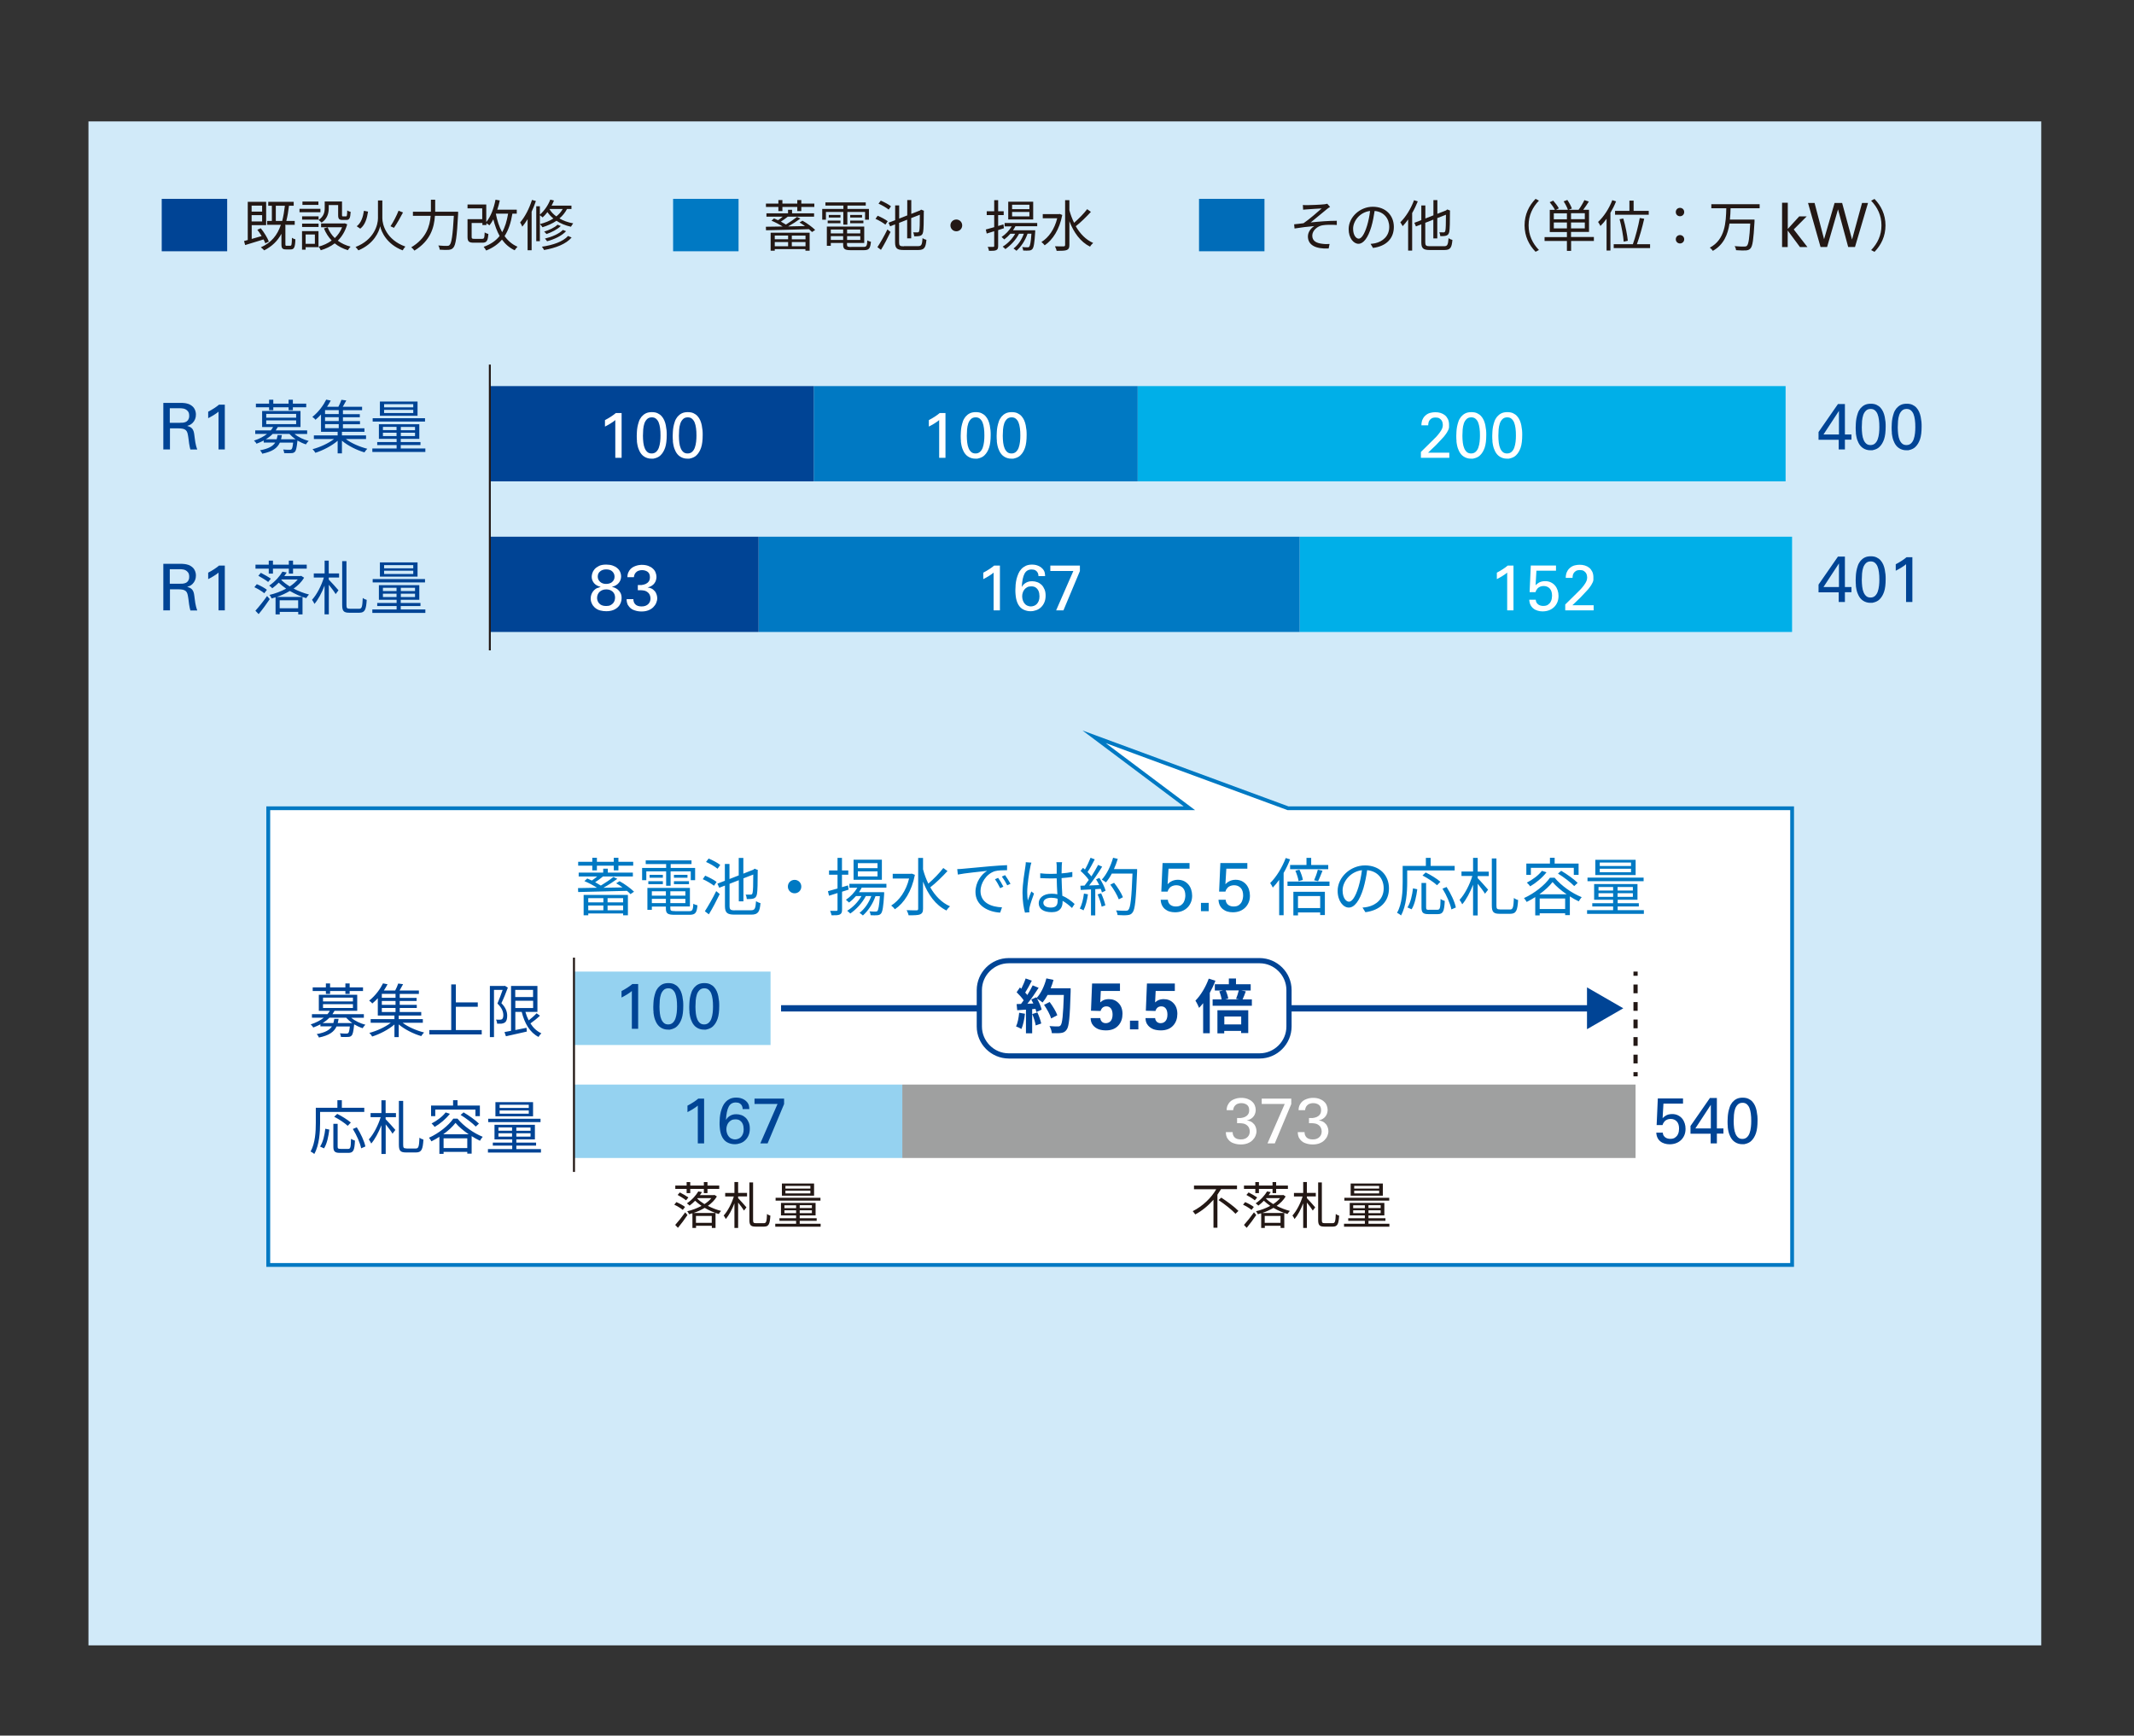 <?xml version="1.0" encoding="UTF-8"?>
<svg id="_レイヤー_1" data-name="レイヤー 1" xmlns="http://www.w3.org/2000/svg" width="89.61mm" height="72.89mm" viewBox="0 0 254.01 206.61">
  <rect x="0" y="0" width="254.01" height="206.61" fill="#333333" stroke="none"/>
  <defs>
    <style>
      .cls-1 {
        fill: #fff;
      }

      .cls-2 {
        fill: none;
      }

      .cls-3 {
        fill: #95d2f0;
      }

      .cls-4 {
        fill: #004495;
      }

      .cls-5 {
        fill: #006cb8;
      }

      .cls-6 {
        fill: #231815;
      }

      .cls-7 {
        fill: #00afe8;
      }

      .cls-8 {
        fill: #d1eaf9;
      }

      .cls-9 {
        fill: #9fa0a0;
      }

      .cls-10 {
        fill: #0079c3;
      }
    </style>
  </defs>
  <rect class="cls-8" x="10.53" y="14.45" width="232.44" height="181.42"/>
  <polygon class="cls-1" points="153.31 96.21 130.23 87.71 141.57 96.21 31.93 96.21 31.93 150.58 213.31 150.58 213.31 96.21 153.31 96.21"/>
  <polygon class="cls-10" points="153.31 96.21 153.38 96 128.85 86.96 140.89 95.99 31.7 95.99 31.7 150.81 213.54 150.81 213.54 95.99 153.31 95.99 153.31 96.21 153.38 96 153.31 96.21 153.31 96.44 213.09 96.44 213.09 150.36 32.16 150.36 32.16 96.44 142.25 96.44 131.61 88.46 153.26 96.44 153.31 96.44 153.31 96.21"/>
  <rect class="cls-3" x="68.32" y="115.66" width="23.4" height="8.74"/>
  <rect class="cls-9" x="107.4" y="129.11" width="87.28" height="8.74"/>
  <rect class="cls-3" x="68.32" y="129.11" width="39.08" height="8.74"/>
  <path class="cls-4" d="M63.86,120.63c-.23.26-.6.58-.93.84-.16-.31-.29-.65-.39-1.01h1.43v-3.09h-3.14v5.34c-.29.06-.56.1-.78.15l.17.5c.68-.15,1.61-.36,2.49-.56l-.04-.45c-.45.09-.9.18-1.33.27v-2.16h.76c.34,1.37.97,2.45,2,2.98.07-.13.22-.33.34-.43-.54-.25-.97-.65-1.3-1.18.36-.25.79-.59,1.13-.92l-.41-.29ZM63.45,117.84v.85h-2.12v-.85h2.12ZM61.34,119.13h2.12v.87h-2.12v-.87ZM60.11,117.35l-.08.02h-1.72v6.09h.49v-5.62h1.03c-.17.48-.4,1.12-.62,1.62.55.54.7,1,.7,1.39,0,.21-.04.4-.16.48-.07.04-.15.06-.25.06-.13,0-.27,0-.46-.01.08.14.13.34.13.48.17,0,.37.01.52,0,.15-.02.29-.06.39-.13.21-.14.29-.42.29-.81,0-.43-.13-.93-.69-1.5.27-.55.55-1.26.77-1.85l-.34-.21ZM54.26,122.62v-2.77h2.61v-.52h-2.61v-2.14h-.55v5.43h-2.61v.52h6.24v-.52h-3.08ZM50.33,121.75v-.43h-2.87v-.43h2.68v-.42h-2.56v-.48h2.03v-.37h-2.03v-.46h2.01v-.37h-2.01v-.47h2.28v-.41h-2.3c.13-.22.28-.49.42-.75l-.58-.08c-.08.24-.22.57-.36.83h-1.35c.17-.25.31-.5.44-.74l-.54-.11c-.31.63-.88,1.45-1.65,2.06.11.07.29.22.37.34.24-.2.46-.41.66-.63v2.06h1.98v.43h-2.83v.43h2.4c-.67.52-1.68.98-2.56,1.21.11.1.27.29.34.43.89-.28,1.94-.82,2.65-1.43v1.5h.51v-1.51c.71.6,1.77,1.13,2.68,1.39.08-.13.22-.32.34-.43-.88-.22-1.9-.65-2.56-1.16h2.42ZM47.08,119.62h-1.63v-.46h1.63v.46ZM47.08,118.78h-1.63v-.47h1.63v.47ZM45.45,119.99h1.63v.48h-1.63v-.48ZM43.31,121.15v-.42h-3.74c.09-.13.17-.26.25-.4h2.7v-1.91h-4.57v1.91h1.31c-.08.14-.17.27-.28.4h-1.85v.42h1.41c-.39.31-.91.59-1.56.8.1.08.25.25.3.37.32-.11.6-.25.86-.38v.24h1.37c-.27.43-.8.74-1.81.92.09.09.22.28.26.41,1.22-.25,1.8-.67,2.1-1.32h1.58c-.05.5-.11.71-.19.79-.06.05-.12.06-.23.06-.12,0-.43,0-.76-.03.06.12.11.29.12.43.35.01.67.02.84,0,.18,0,.31-.04.42-.15.15-.14.23-.49.31-1.29v-.06c.33.19.67.35,1.01.46.08-.12.22-.32.34-.41-.6-.15-1.25-.46-1.69-.83h1.52ZM38.45,118.76h3.56v.45h-3.56v-.45ZM38.45,119.54h3.56v.45h-3.56v-.45ZM40.2,121.79c.04-.16.08-.32.1-.5h-.51c-.03.17-.06.34-.11.5h-1.29c.32-.19.6-.41.82-.64h1.99c.2.22.46.45.74.64h-1.74ZM38.79,118.32h.5v-.35h1.82v.35h.51v-.35h1.59v-.43h-1.59v-.47h-.51v.47h-1.82v-.47h-.5v.47h-1.57v.43h1.57v.35Z"/>
  <path class="cls-4" d="M61.46,136.79v-.41h2.35v-.36h-2.35v-.38h2.21v-1.74h-4.81v1.74h2.11v.38h-2.31v.36h2.31v.41h-2.89v.41h6.31v-.41h-2.92ZM63.15,135.31h-1.69v-.4h1.69v.4ZM63.15,134.61h-1.69v-.39h1.69v.39ZM59.33,134.21h1.62v.39h-1.62v-.39ZM59.33,135.31v-.4h1.62v.4h-1.62ZM64.34,133.18h-6.23v.4h6.23v-.4ZM63.45,131.2h-4.48v1.69h4.48v-1.69ZM62.94,132.58h-3.47v-.39h3.47v.39ZM62.94,131.89h-3.47v-.38h3.47v.38ZM53.94,133.19c-.55.79-1.7,1.72-2.88,2.25.1.12.24.31.29.43.32-.16.64-.34.95-.54v2.03h.5v-.24h2.82v.21h.52v-2.08c.34.21.67.4.99.55.08-.15.21-.34.33-.47-1.07-.43-2.26-1.26-3-2.16h-.52ZM52.8,136.67v-1.16h2.82v1.16h-2.82ZM52.76,135.03c.61-.44,1.13-.92,1.46-1.36.38.46.95.94,1.57,1.36h-3.03ZM53.05,132.42c-.39.51-1.05,1-1.68,1.32.12.1.29.3.37.41.64-.37,1.34-.95,1.81-1.56l-.5-.16ZM54.82,132.72c.64.39,1.43.99,1.81,1.39l.38-.35c-.39-.4-1.2-.97-1.83-1.34l-.36.31ZM51.82,132.09h4.77v.78h.53v-1.26h-2.66v-.64h-.53v.64h-2.62v1.26h.5v-.78ZM48.38,136.71c-.33,0-.39-.07-.39-.44v-5.22h-.51v5.21c0,.73.18.93.85.93h1.2c.66,0,.8-.39.87-1.53-.14-.03-.35-.13-.47-.23-.05,1.04-.1,1.29-.43,1.29h-1.12ZM45.91,130.98h-.51v1.52h-1.29v.49h1.2c-.29.97-.86,2.06-1.41,2.65.09.13.23.34.29.49.43-.5.88-1.33,1.21-2.18v3.42h.51v-3.52c.3.37.67.85.81,1.11l.34-.45c-.17-.2-.9-1.03-1.16-1.28v-.24h1.23v-.49h-1.23v-1.52ZM42,134.4c.46.73.87,1.69.99,2.3l.5-.22c-.12-.62-.56-1.56-1.02-2.28l-.46.19ZM40.51,136.76c-.27,0-.32-.04-.32-.28v-2.7h-.51v2.7c0,.58.16.76.77.76h1.02c.6,0,.73-.31.78-1.46-.14-.04-.35-.13-.47-.21-.02,1.02-.06,1.2-.35,1.2h-.92ZM38.57,136.7c.36-.55.53-1.46.63-2.23l-.48-.1c-.08.74-.27,1.59-.62,2.12l.46.21ZM41.76,133.63c-.36-.31-1.06-.76-1.62-1.03l-.36.34c.57.29,1.27.76,1.61,1.08l.37-.39ZM43.36,132.37v-.5h-2.67v-.9h-.53v.9h-2.57v1.81c0,.99-.06,2.39-.62,3.4.13.06.35.2.44.29.6-1.06.69-2.63.69-3.69v-1.31h5.26Z"/>
  <path class="cls-6" d="M95.19,145.68v-.35h2.02v-.31h-2.02v-.33h1.89v-1.49h-4.12v1.49h1.8v.33h-1.98v.31h1.98v.35h-2.48v.35h5.4v-.35h-2.5ZM96.64,144.42h-1.45v-.34h1.45v.34ZM96.64,143.81h-1.45v-.34h1.45v.34ZM93.37,143.48h1.39v.34h-1.39v-.34ZM93.37,144.42v-.34h1.39v.34h-1.39ZM97.66,142.59h-5.34v.34h5.34v-.34ZM96.9,140.89h-3.83v1.45h3.83v-1.45ZM96.46,142.07h-2.97v-.33h2.97v.33ZM96.46,141.49h-2.97v-.32h2.97v.32ZM89.98,145.61c-.28,0-.34-.06-.34-.38v-4.47h-.44v4.46c0,.62.16.8.73.8h1.03c.56,0,.68-.34.74-1.31-.12-.02-.3-.11-.4-.2-.04.89-.08,1.1-.37,1.1h-.96ZM87.86,140.71h-.44v1.3h-1.1v.42h1.03c-.25.83-.74,1.76-1.21,2.27.08.11.2.29.25.42.37-.43.75-1.14,1.03-1.87v2.93h.44v-3.02c.26.32.57.73.7.95l.29-.38c-.14-.17-.77-.88-.99-1.1v-.2h1.06v-.42h-1.06v-1.3ZM85.03,142.25l-.07.02h-1.65c.09-.13.17-.24.25-.36l-.44-.08c-.26.44-.73,1-1.36,1.42.1.06.24.18.32.27.24-.18.47-.38.66-.58.22.21.47.41.76.61-.53.29-1.15.52-1.7.64.08.08.18.25.22.36.13-.04.27-.08.4-.12v1.75h.43v-.26h1.88v.26h.44v-1.78h-2.63c.46-.15.91-.36,1.34-.61.53.31,1.12.57,1.67.73.07-.11.19-.28.28-.37-.52-.13-1.07-.34-1.57-.6.44-.31.82-.69,1.07-1.12l-.28-.18ZM84.72,144.75v.82h-1.88v-.82h1.88ZM83.03,142.63h1.64c-.21.26-.49.5-.82.71-.34-.21-.64-.43-.86-.67l.04-.04ZM80.7,146.16c.37-.44.8-1.03,1.13-1.52l-.27-.32c-.38.54-.86,1.14-1.19,1.5l.32.34ZM81.54,143.68c-.23-.19-.68-.43-1.03-.58l-.25.31c.35.16.79.43,1.01.62l.27-.35ZM80.66,142.25c.34.19.79.46,1,.64l.28-.34c-.23-.17-.68-.43-1.02-.6l-.26.3ZM81.73,142.03h.43v-.5h1.62v.5h.43v-.5h1.4v-.4h-1.4v-.41h-.43v.41h-1.62v-.41h-.43v.41h-1.35v.4h1.35v.5Z"/>
  <path class="cls-6" d="M162.89,145.68v-.35h2.02v-.31h-2.02v-.33h1.89v-1.49h-4.12v1.49h1.8v.33h-1.98v.31h1.98v.35h-2.48v.35h5.4v-.35h-2.5ZM164.34,144.42h-1.45v-.34h1.45v.34ZM164.34,143.81h-1.45v-.34h1.45v.34ZM161.07,143.48h1.39v.34h-1.39v-.34ZM161.07,144.42v-.34h1.39v.34h-1.39ZM165.36,142.59h-5.34v.34h5.34v-.34ZM164.6,140.89h-3.83v1.45h3.83v-1.45ZM164.16,142.07h-2.97v-.33h2.97v.33ZM164.16,141.49h-2.97v-.32h2.97v.32ZM157.68,145.61c-.28,0-.34-.06-.34-.38v-4.47h-.44v4.46c0,.62.16.8.73.8h1.03c.56,0,.68-.34.74-1.31-.12-.02-.3-.11-.4-.2-.04.89-.08,1.1-.37,1.1h-.96ZM155.56,140.71h-.44v1.3h-1.1v.42h1.03c-.25.83-.74,1.76-1.21,2.27.08.11.2.29.25.42.37-.43.75-1.14,1.03-1.87v2.93h.44v-3.02c.26.32.57.73.7.95l.29-.38c-.14-.17-.77-.88-.99-1.1v-.2h1.06v-.42h-1.06v-1.3ZM152.73,142.25l-.07.02h-1.65c.09-.13.17-.24.25-.36l-.44-.08c-.26.44-.73,1-1.36,1.42.1.06.24.18.32.27.24-.18.47-.38.66-.58.22.21.47.41.76.61-.53.29-1.15.52-1.7.64.08.08.18.25.22.36.13-.04.27-.08.4-.12v1.75h.43v-.26h1.88v.26h.44v-1.78h-2.63c.46-.15.91-.36,1.34-.61.53.31,1.12.57,1.67.73.07-.11.19-.28.28-.37-.52-.13-1.07-.34-1.57-.6.44-.31.82-.69,1.07-1.12l-.28-.18ZM152.42,144.75v.82h-1.88v-.82h1.88ZM150.73,142.63h1.64c-.21.26-.49.5-.82.71-.34-.21-.64-.43-.86-.67l.04-.04ZM148.4,146.16c.37-.44.8-1.03,1.13-1.52l-.27-.32c-.38.54-.86,1.14-1.19,1.5l.32.34ZM149.24,143.68c-.23-.19-.68-.43-1.03-.58l-.25.31c.35.16.79.43,1.01.62l.27-.35ZM148.36,142.25c.34.19.79.46,1,.64l.28-.34c-.23-.17-.68-.43-1.02-.6l-.26.3ZM149.42,142.03h.43v-.5h1.62v.5h.43v-.5h1.4v-.4h-1.4v-.41h-.43v.41h-1.62v-.41h-.43v.41h-1.35v.4h1.35v.5ZM145.04,142.86c.71.47,1.6,1.17,2.02,1.63l.35-.34c-.44-.46-1.35-1.13-2.04-1.58l-.33.29ZM147.24,141.57v-.44h-5.12v.44h2.65c-.59,1.03-1.62,2.02-2.8,2.61.09.1.23.28.3.39.83-.44,1.56-1.06,2.17-1.75v3.33h.47v-3.93c.15-.22.29-.44.43-.66h1.9Z"/>
  <path class="cls-6" d="M67.61,28.09c-.59.67-1.78,1.08-3.11,1.28.09.1.21.27.26.39,1.39-.24,2.62-.71,3.28-1.49l-.42-.18ZM66.37,26.74c-.35.35-1.01.65-1.6.83.1.08.21.21.28.29.62-.21,1.29-.55,1.7-.96l-.38-.15ZM67,27.37c-.44.46-1.31.83-2.14,1.03.09.08.2.22.26.32.88-.24,1.75-.65,2.26-1.2l-.38-.15ZM68.02,24.88v-.4h-2.37c.11-.2.21-.4.29-.61l-.44-.11c-.26.69-.73,1.35-1.24,1.79v-1h-.43v4.16h.43v-3.09c.11.07.26.2.33.26.2-.18.39-.39.57-.63.18.26.41.52.71.76-.46.29-1,.51-1.6.66.09.09.24.28.3.38.61-.19,1.18-.44,1.67-.77.46.31,1.04.56,1.72.71.06-.12.19-.3.27-.4-.64-.12-1.19-.32-1.64-.59.37-.31.67-.68.9-1.12h.53ZM65.42,24.88h1.56c-.19.34-.45.63-.76.88-.36-.26-.63-.55-.81-.86v-.02ZM63.32,23.8c-.32,1.02-.84,2.03-1.41,2.68.09.12.22.38.26.5.22-.26.43-.56.63-.89v3.7h.48v-4.59c.19-.41.36-.84.51-1.27l-.46-.13ZM61.51,25.43v-.47h-2.32c.12-.35.22-.72.3-1.1l-.51-.09c-.2,1.04-.57,2.02-1.1,2.66v-2.09h-2.23v.46h1.75v1.29h-1.75v2.1c0,.56.17.7.75.7h1.02c.51,0,.65-.21.71-1.04-.14-.03-.34-.11-.44-.19-.02.67-.06.77-.3.77h-.93c-.27,0-.32-.03-.32-.24v-1.65h1.28v.25h.48v-.22c.12.08.28.19.36.25.17-.21.32-.44.46-.71.19.74.43,1.41.75,1.98-.45.57-1.06.99-1.9,1.29.09.11.24.32.3.44.8-.32,1.41-.75,1.88-1.3.4.55.89.98,1.51,1.27.08-.13.24-.32.34-.42-.63-.27-1.14-.71-1.54-1.27.46-.7.75-1.57.93-2.67h.54ZM59.02,25.43h1.46c-.15.89-.37,1.62-.71,2.21-.35-.63-.59-1.38-.75-2.2h0ZM51.8,25.2v-1.43h-.51v1.43h-2.14v.49h2.11c-.1,1.24-.52,2.68-2.31,3.75.12.08.3.27.38.39,1.92-1.17,2.35-2.77,2.44-4.14h2.25c-.13,2.33-.27,3.26-.51,3.48-.08.08-.17.1-.3.1-.17,0-.59,0-1.04-.05.1.15.16.36.17.5.4.03.83.04,1.06.02.25-.03.41-.08.56-.26.29-.33.43-1.31.57-4.02v-.26s-2.74,0-2.74,0ZM43.32,25.09c-.11.73-.33,1.45-.86,1.84l.42.29c.59-.45.81-1.25.93-2.03l-.49-.1ZM47.44,25.08c-.22.57-.63,1.37-.96,1.85l.41.19c.34-.47.76-1.22,1.08-1.83l-.53-.21ZM45.51,23.86h-.52v2.12c0,.77-.46,2.57-2.67,3.42.11.1.27.3.34.4,1.86-.77,2.46-2.23,2.59-2.87.13.63.77,2.15,2.68,2.87.07-.13.22-.34.32-.45-2.27-.81-2.74-2.62-2.74-3.37v-2.12ZM41.03,26.58l-.09.02h-2.72v.45h2.5c-.2.51-.5.94-.87,1.29-.37-.36-.66-.79-.85-1.28l-.44.13c.22.55.54,1.04.92,1.44-.46.34-1,.58-1.56.73.09.1.22.31.26.43.6-.18,1.17-.44,1.66-.82.45.36.97.63,1.57.81.07-.12.21-.32.32-.42-.58-.15-1.09-.39-1.52-.71.5-.5.89-1.14,1.12-1.95l-.32-.13ZM39.12,24.41h1.13v1.18c0,.47.12.59.52.59h.46c.35,0,.47-.19.51-.96-.13-.03-.32-.1-.41-.18-.01.63-.04.72-.16.72h-.33c-.11,0-.13-.03-.13-.17v-1.61h-2.06v.79c0,.46-.1,1-.73,1.41.1.07.28.24.36.32.7-.46.85-1.16.85-1.72v-.36ZM35.96,26.14h1.96v-.39h-1.96v.39ZM35.96,27.02h1.96v-.4h-1.96v.4ZM37.91,27.51h-1.96v2.21h.43v-.3h1.53v-1.91ZM37.48,27.91v1.11h-1.1v-1.11h1.1ZM38.14,24.86h-2.49v.4h2.49v-.4ZM37.9,23.99h-1.9v.4h1.9v-.4ZM34.14,29.26c-.15,0-.17-.03-.17-.2v-2.25h-.03v-.05h1.14v-.46h-1c.14-.54.24-1.14.32-1.81h.56v-.47h-3.03v.47h.43v1.81h-.56v.46h1.63c-.42,1.25-1.13,2.12-2.38,2.68.13.09.32.28.4.36.94-.48,1.59-1.12,2.05-1.97v1.23c0,.48.1.63.55.63h.56c.4,0,.52-.25.55-1.2-.12-.03-.32-.11-.41-.19-.02.83-.05.95-.19.95h-.44ZM32.83,26.3v-1.81h1.08c-.08.67-.18,1.27-.32,1.81h-.76ZM32,28.75c-.17-.44-.56-1.09-.96-1.58l-.41.18c.18.22.35.48.51.75-.41.12-.81.24-1.18.34v-1.64h1.72v-2.78h-2.19v4.55c-.16.05-.3.09-.44.12l.13.48c.6-.18,1.41-.43,2.19-.67.09.17.15.32.21.46l.43-.21ZM29.95,26.36v-.75h1.25v.75h-1.25ZM31.2,24.48v.71h-1.25v-.71h1.25Z"/>
  <rect class="cls-4" x="19.25" y="23.67" width="7.79" height="6.24"/>
  <path class="cls-6" d="M129.42,24.88c-.39.52-1.04,1.18-1.57,1.64-.23-.47-.42-.97-.56-1.49v-1.2h-.51v5.32c0,.13-.05.17-.18.18-.13,0-.56,0-1.03-.01.08.15.18.39.2.54.61,0,.99-.01,1.21-.1.22-.09.31-.25.31-.6v-2.83c.52,1.35,1.31,2.46,2.46,3.03.08-.15.25-.34.37-.44-.87-.38-1.56-1.1-2.07-1.99.57-.44,1.28-1.14,1.8-1.71l-.44-.32ZM126.12,25.47l-.1.02h-1.9v.49h1.72c-.32,1.31-1.02,2.3-1.88,2.83.11.08.31.27.39.39.96-.65,1.76-1.88,2.09-3.61l-.32-.13ZM123.46,26.95v-.41h-3.88v.41h.84c-.3.5-.73.95-1.2,1.26.09.07.25.22.32.29.25-.19.5-.42.73-.68h.57c-.36.63-.9,1.18-1.49,1.54.1.07.26.22.32.29.63-.44,1.24-1.08,1.63-1.83h.57c-.26.72-.69,1.35-1.23,1.76.11.07.27.2.35.27.55-.48,1.03-1.2,1.32-2.03h.46c-.07,1.03-.16,1.43-.26,1.55-.05.06-.11.07-.21.07s-.36,0-.63-.03c.07.11.11.29.12.41.28.02.55.02.71,0,.17-.01.28-.06.38-.17.17-.19.26-.7.34-2.05v-.19s-2.64,0-2.64,0c.11-.15.2-.31.29-.48h2.58ZM119.5,27.15l-.06-.44-.63.19v-1.3h.66v-.45h-.66v-1.32h-.47v1.32h-.89v.45h.89v1.44c-.38.11-.73.21-1,.28l.11.48.89-.28v1.74c0,.1-.03.13-.12.13-.09,0-.36,0-.65,0,.07.13.13.35.15.47.44,0,.7,0,.87-.09.17-.08.22-.22.22-.5v-1.88l.69-.22ZM122.98,24.01h-2.97v2.11h2.97v-2.11ZM122.53,25.76h-2.06v-.53h2.06v.53ZM122.53,24.9h-2.06v-.53h2.06v.53ZM113.13,26.83c0,.39.31.7.7.7s.7-.31.7-.7-.31-.7-.7-.7-.7.31-.7.7ZM107.58,29.32c-.47,0-.56-.09-.56-.46v-2.33l.96-.38v2.22h.48v-2.41l1.03-.4c0,1.04-.02,1.73-.07,1.91-.04.17-.1.19-.22.19-.08,0-.32,0-.51,0,.07.12.11.32.13.47.2,0,.5,0,.67-.05.21-.05.34-.18.39-.48.06-.28.08-1.24.08-2.42l.02-.09-.34-.14-.09.07-.04.03-1.04.41v-1.65h-.48v1.83l-.96.38v-1.57h-.48v1.76l-.79.3.19.43.59-.23v2.13c0,.73.24.92,1.02.92h1.74c.73,0,.89-.3.97-1.21-.15-.03-.34-.12-.46-.2-.05.77-.13.95-.52.95h-1.7ZM104.86,29.74c.38-.61.81-1.43,1.14-2.13l-.37-.3c-.36.75-.86,1.61-1.19,2.11l.42.32ZM105.66,26.33c-.26-.2-.78-.48-1.19-.65l-.26.37c.42.18.92.48,1.18.69l.27-.4ZM106.06,24.56c-.27-.22-.8-.5-1.22-.68l-.27.36c.43.19.95.49,1.21.71l.28-.4ZM101.32,29.4c-.42,0-.5-.05-.5-.27v-.21h2.05v-1.95h-4.45v2.29h.47v-.34h1.47v.21c0,.53.21.65.94.65h1.52c.62,0,.77-.2.85-1-.14-.03-.32-.09-.43-.17-.03.66-.1.78-.45.78h-1.47ZM100.83,28.56v-.45h1.57v.45h-1.57ZM102.4,27.78h-1.57v-.46h1.57v.46ZM100.36,27.32v.46h-1.47v-.46h1.47ZM98.89,28.56v-.45h1.47v.45h-1.47ZM98.52,26.57h1.52v-.31h-1.52v.31ZM100.04,25.59h-1.39v.3h1.39v-.3ZM101.2,25.59v.3h1.41v-.3h-1.41ZM101.2,26.57h1.57v-.31h-1.57v.31ZM100.38,26.74h.48v-1.51h2.11v.92h.46v-1.28h-2.56v-.4h2.18v-.38h-4.8v.38h2.14v.4h-2.52v1.28h.44v-.92h2.07v1.51ZM95.16,26.48c.21.12.44.27.66.43-.67.01-1.35.03-2,.04.5-.28,1.03-.62,1.45-.93l-.4-.2c-.34.27-.84.61-1.32.91-.17-.11-.38-.23-.6-.35.26-.17.57-.38.82-.59h3.13v-.4h-2.62v-.42h-.48v.42h-2.57v.4h1.94c-.17.15-.37.3-.56.42-.17-.08-.33-.15-.48-.21l-.3.27c.44.18.97.46,1.32.69h-.01c-.75.02-1.43.03-1.98.03l.02.42c1.29-.03,3.26-.07,5.11-.13.15.13.27.24.37.34l.37-.25c-.32-.32-.96-.8-1.51-1.1l-.36.22ZM91.74,29.84h.48v-.19h3.65v.19h.5v-2.14h-4.64v2.14ZM92.22,29.31v-.5h1.59v.5h-1.59ZM94.25,29.31v-.5h1.63v.5h-1.63ZM95.88,28.49h-1.63v-.44h1.63v.44ZM93.81,28.04v.44h-1.59v-.44h1.59ZM92.65,25.13h.48v-.5h1.77v.5h.48v-.5h1.55v-.4h-1.55v-.42h-.48v.42h-1.77v-.42h-.48v.42h-1.48v.4h1.48v.5Z"/>
  <rect class="cls-10" x="80.12" y="23.67" width="7.79" height="6.24"/>
  <rect class="cls-5" x="142.72" y="23.67" width="7.79" height="6.24"/>
  <path class="cls-4" d="M26.02,53.5h.74v-5.33h-.69c-.15.13-.34.27-.57.42-.23.15-.47.29-.72.42v.77c.09-.05.19-.1.3-.16.11-.06.22-.12.33-.19.11-.07.22-.14.32-.21.1-.07.2-.14.28-.22v4.49ZM20.21,48.6h1.21c.08,0,.18,0,.3.02.13.01.25.04.36.1.12.06.22.15.31.27s.13.29.13.51c0,.12-.01.22-.04.3l-.1.21-.13.13-.1.07-.19.07-.22.04h-.2s-.12.01-.12.01h-1.21v-1.74ZM19.46,53.5h.77v-2.51h.97c.23,0,.43.02.57.05s.26.09.35.17c.09.08.15.19.19.32.04.13.07.3.1.5.02.11.03.23.05.36s.04.26.05.4c.02.13.04.26.07.39.03.13.05.23.08.33h.82c-.06-.15-.1-.3-.14-.44-.04-.14-.07-.28-.09-.42-.02-.14-.04-.28-.06-.42s-.04-.3-.06-.46c-.02-.17-.05-.32-.09-.44-.04-.12-.1-.22-.16-.3-.07-.08-.15-.14-.25-.2-.1-.05-.21-.09-.35-.13.09-.03.19-.06.3-.11.12-.05.23-.13.35-.25.12-.12.22-.27.29-.44.07-.17.1-.35.1-.55,0-.23-.05-.44-.15-.64-.1-.2-.25-.36-.47-.49-.1-.07-.21-.12-.33-.15-.12-.04-.24-.06-.35-.08-.12-.02-.23-.02-.33-.03-.1,0-.19,0-.26,0h-1.99v5.56Z"/>
  <path class="cls-4" d="M47.7,53.39v-.41h2.35v-.36h-2.35v-.38h2.21v-1.74h-4.81v1.74h2.11v.38h-2.31v.36h2.31v.41h-2.89v.41h6.31v-.41h-2.92ZM49.4,51.91h-1.69v-.4h1.69v.4ZM49.4,51.21h-1.69v-.39h1.69v.39ZM45.58,50.81h1.62v.39h-1.62v-.39ZM45.58,51.91v-.4h1.62v.4h-1.62ZM50.59,49.78h-6.23v.4h6.23v-.4ZM49.7,47.8h-4.48v1.69h4.48v-1.69ZM49.19,49.17h-3.47v-.38h3.47v.38ZM49.19,48.49h-3.47v-.38h3.47v.38ZM43.57,52.26v-.43h-2.87v-.43h2.68v-.42h-2.56v-.48h2.03v-.37h-2.03v-.46h2.01v-.37h-2.01v-.47h2.28v-.41h-2.3c.13-.22.28-.49.42-.75l-.58-.08c-.08.24-.22.57-.36.83h-1.35c.17-.25.31-.5.44-.74l-.54-.11c-.31.63-.88,1.45-1.65,2.06.11.07.29.22.37.34.24-.2.46-.41.66-.63v2.06h1.98v.43h-2.83v.43h2.4c-.67.52-1.68.98-2.56,1.21.11.1.27.29.34.43.89-.28,1.94-.82,2.65-1.43v1.5h.51v-1.51c.71.6,1.77,1.13,2.68,1.39.08-.13.22-.32.34-.43-.88-.22-1.9-.65-2.56-1.16h2.42ZM40.32,50.12h-1.63v-.46h1.63v.46ZM40.32,49.29h-1.63v-.47h1.63v.47ZM38.69,50.49h1.63v.48h-1.63v-.48ZM36.56,51.65v-.42h-3.74c.09-.13.17-.26.25-.4h2.7v-1.91h-4.57v1.91h1.31c-.08.14-.17.27-.28.4h-1.85v.42h1.41c-.39.31-.91.59-1.56.8.1.08.25.25.3.37.31-.11.6-.25.86-.38v.24h1.37c-.27.43-.8.74-1.81.92.09.09.22.28.26.41,1.22-.25,1.8-.67,2.1-1.32h1.58c-.05.5-.11.71-.19.79-.06.05-.12.06-.23.06-.12,0-.43,0-.76-.03.06.12.11.29.12.43.35.01.67.02.84,0,.18,0,.31-.04.42-.15.15-.14.23-.49.31-1.29v-.06c.33.19.67.35,1.01.46.08-.12.22-.32.34-.41-.6-.15-1.25-.46-1.69-.83h1.52ZM31.69,49.27h3.56v.45h-3.56v-.45ZM31.69,50.04h3.56v.45h-3.56v-.45ZM33.45,52.29c.04-.16.08-.32.1-.5h-.51c-.03.17-.06.34-.11.5h-1.29c.32-.19.6-.41.82-.64h1.99c.2.22.46.45.74.64h-1.74ZM32.03,48.83h.5v-.35h1.82v.35h.51v-.35h1.59v-.43h-1.59v-.47h-.51v.47h-1.82v-.47h-.5v.47h-1.57v.43h1.57v.35Z"/>
  <path class="cls-6" d="M163.45,29.51c1.56-.21,2.46-1.12,2.46-2.5s-.98-2.4-2.51-2.4-2.87,1.24-2.87,2.66c0,1.08.59,1.75,1.17,1.75s1.13-.69,1.53-2.03c.18-.61.3-1.28.39-1.88,1.11.09,1.74.91,1.74,1.9,0,1.13-.82,1.75-1.66,1.94-.16.03-.36.07-.56.08l.3.5ZM161.73,28.41c-.28,0-.67-.36-.67-1.19,0-.88.77-1.96,2.02-2.11-.07.6-.2,1.22-.36,1.76-.34,1.1-.7,1.54-.99,1.54ZM155.08,24.42l.03.54c.14-.01.34-.03.5-.04.28-.03,1.42-.09,1.71-.11-.42.37-1.45,1.28-2.16,1.76-.33.04-.77.1-1.12.13l.05.5c.78-.13,1.65-.23,2.35-.29-.34.2-.76.67-.76,1.23,0,1,.87,1.51,2.47,1.44l.11-.54c-.23.02-.55.03-.94-.03-.59-.08-1.12-.3-1.12-.96,0-.61.62-1.15,1.26-1.24.39-.06,1.02-.07,1.66-.03v-.5c-.94,0-2.11.09-3.11.2.52-.42,1.47-1.2,1.96-1.61.09-.08.26-.19.35-.24l-.34-.38c-.08.03-.2.05-.36.07-.38.05-1.72.1-2.01.1-.2,0-.36,0-.52-.02Z"/>
  <path class="cls-6" d="M170.2,29.31c-.46,0-.55-.09-.55-.46v-2.33l.96-.38v2.24h.47v-2.42l1.03-.4c0,1.03-.02,1.72-.07,1.9-.04.17-.11.2-.22.2-.09,0-.32,0-.5-.01.06.12.11.32.12.46.2,0,.49,0,.67-.05.2-.05.34-.18.4-.48.06-.28.08-1.23.08-2.42l.02-.09-.34-.14-.09.07-.06.05-1.03.4v-1.63h-.47v1.81l-.96.38v-1.55h-.48v1.74l-.83.32.19.43.64-.25v2.15c0,.72.24.91,1.02.91h1.72c.73,0,.88-.29.96-1.2-.15-.03-.34-.12-.46-.21-.06.78-.13.96-.53.96h-1.69ZM168.31,23.84c-.37,1-.98,1.99-1.63,2.62.09.11.22.36.28.46.22-.23.44-.5.65-.8v3.71h.48v-4.47c.26-.45.48-.92.67-1.39l-.45-.14Z"/>
  <path class="cls-6" d="M209.45,24.79v-.48h-5.75v.48h1.78c-.04,1.68-.13,3.72-1.96,4.69.13.09.28.25.36.38,1.3-.73,1.79-1.96,1.98-3.25h2.47c-.09,1.74-.2,2.47-.4,2.65-.08.07-.16.09-.31.09-.18,0-.65,0-1.15-.05.1.14.17.34.17.48.46.03.91.05,1.16.03.25-.02.41-.07.56-.24.26-.28.36-1.06.48-3.19v-.24s-2.93,0-2.93,0c.05-.46.07-.91.08-1.35h3.46ZM199.97,28.98c.26,0,.5-.2.5-.5s-.24-.5-.5-.5-.5.2-.5.5.24.5.5.5ZM199.97,25.74c.26,0,.5-.19.5-.5s-.24-.5-.5-.5-.5.19-.5.5.24.5.5.5ZM194.84,29.07c.3-.82.65-2.05.87-3.03l-.53-.09c-.17.96-.52,2.29-.82,3.12h-2.28v.46h4.33v-.46h-1.58ZM191.91,23.83c-.38,1-1.02,1.97-1.69,2.59.09.12.23.37.28.48.25-.24.5-.54.73-.86v3.78h.46v-4.49c.26-.44.49-.9.67-1.36l-.46-.15ZM193.76,28.66c-.06-.65-.28-1.78-.54-2.65l-.44.08c.24.87.44,2.02.49,2.68l.48-.11ZM192.24,25.1v.46h4.01v-.46h-1.8v-1.22h-.5v1.22h-1.71ZM189.71,28.21h-2.71v-.6h2.14v-2.64h-.69c.22-.28.46-.65.67-.98l-.53-.17c-.16.34-.45.83-.69,1.15h-1.18l.38-.15c-.09-.28-.32-.7-.54-1.02l-.44.17c.21.31.42.73.51,1h-1.42l.34-.17c-.13-.25-.42-.64-.67-.92l-.42.19c.23.27.5.65.62.91h-.61v2.64h2.04v.6h-2.66v.46h2.66v1.18h.5v-1.18h2.71v-.46ZM188.64,27.19h-1.64v-.71h1.64v.71ZM188.64,26.09h-1.64v-.71h1.64v.71ZM184.95,25.39h1.56v.71h-1.56v-.71ZM184.95,27.19v-.71h1.56v.71h-1.56ZM182.78,29.97l.4-.21c-.76-.79-1.23-1.76-1.23-2.94s.47-2.15,1.23-2.94l-.4-.21c-.79.81-1.31,1.86-1.31,3.15s.52,2.34,1.31,3.15Z"/>
  <path class="cls-6" d="M215.21,24.16l1.49,5.24h.78l1.3-4.48,1.21,4.48h.81l1.55-5.24h-.71l-1.19,4.35-1.18-4.35h-.9l-1.25,4.31-1.13-4.31h-.78ZM212.11,29.41h.68v-1.97l1.46,1.97h.89l-1.63-2.1,1.54-1.55h-.89l-1.36,1.49v-3.12h-.68v5.28Z"/>
  <path class="cls-6" d="M223.12,23.68l-.4.21c.76.79,1.23,1.76,1.23,2.94s-.47,2.15-1.23,2.94l.4.21c.79-.81,1.31-1.86,1.31-3.15s-.52-2.34-1.31-3.15Z"/>
  <rect class="cls-7" x="135.42" y="45.96" width="77.12" height="11.34"/>
  <path class="cls-4" d="M26.02,72.66h.74v-5.33h-.69c-.15.13-.34.27-.57.42-.23.15-.47.29-.72.42v.77c.09-.05.19-.1.3-.16.11-.06.22-.12.33-.19.11-.07.22-.14.32-.21.1-.07.2-.14.28-.22v4.49ZM20.21,67.76h1.21c.08,0,.18,0,.3.02.13.01.25.04.36.1.12.06.22.15.31.27s.13.29.13.51c0,.12-.01.22-.04.3l-.1.21-.13.13-.1.07-.19.07-.22.04h-.2s-.12.01-.12.01h-1.21v-1.74ZM19.46,72.66h.77v-2.51h.97c.23,0,.43.02.57.05s.26.09.35.17c.09.08.15.19.19.32.04.13.07.3.1.5.02.11.03.23.05.36s.04.26.05.4c.02.13.04.26.07.39.03.13.05.23.08.33h.82c-.06-.15-.1-.3-.14-.44-.04-.14-.07-.28-.09-.42-.02-.14-.04-.28-.06-.42s-.04-.3-.06-.46c-.02-.17-.05-.32-.09-.44-.04-.12-.1-.22-.16-.3-.07-.08-.15-.14-.25-.2-.1-.05-.21-.09-.35-.13.09-.03.19-.06.3-.11.12-.05.23-.13.35-.25.12-.12.22-.27.29-.44.07-.17.1-.35.1-.55,0-.23-.05-.44-.15-.64-.1-.2-.25-.36-.47-.49-.1-.07-.21-.12-.33-.15-.12-.04-.24-.06-.35-.08-.12-.02-.23-.02-.33-.03-.1,0-.19,0-.26,0h-1.99v5.56Z"/>
  <path class="cls-4" d="M47.7,72.55v-.41h2.35v-.36h-2.35v-.38h2.21v-1.74h-4.81v1.74h2.11v.38h-2.31v.36h2.31v.41h-2.89v.41h6.31v-.41h-2.92ZM49.4,71.07h-1.69v-.4h1.69v.4ZM49.4,70.36h-1.69v-.39h1.69v.39ZM45.58,69.97h1.62v.39h-1.62v-.39ZM45.58,71.07v-.4h1.62v.4h-1.62ZM50.59,68.93h-6.23v.4h6.23v-.4ZM49.7,66.95h-4.48v1.69h4.48v-1.69ZM49.19,68.33h-3.47v-.39h3.47v.39ZM49.19,67.65h-3.47v-.38h3.47v.38ZM41.63,72.46c-.33,0-.39-.07-.39-.44v-5.22h-.51v5.21c0,.73.18.93.85.93h1.2c.66,0,.8-.39.87-1.53-.14-.03-.35-.13-.47-.23-.05,1.04-.1,1.29-.43,1.29h-1.12ZM39.15,66.74h-.51v1.52h-1.29v.49h1.2c-.29.97-.86,2.06-1.41,2.65.09.13.23.34.29.49.43-.5.88-1.33,1.2-2.18v3.42h.51v-3.52c.3.37.67.85.81,1.11l.34-.45c-.17-.2-.9-1.03-1.16-1.28v-.24h1.23v-.49h-1.23v-1.52ZM35.85,68.54l-.08.03h-1.93c.1-.15.2-.28.29-.42l-.51-.1c-.3.52-.85,1.17-1.58,1.66.12.07.28.21.37.32.28-.21.55-.44.77-.67.26.25.55.48.88.71-.62.34-1.34.6-1.99.75.1.09.21.29.26.42.15-.04.31-.09.47-.14v2.04h.5v-.3h2.2v.3h.51v-2.08h-3.07c.53-.17,1.06-.42,1.56-.71.62.36,1.3.67,1.95.85.08-.13.22-.32.33-.43-.6-.15-1.25-.4-1.83-.7.51-.36.96-.81,1.25-1.3l-.33-.21ZM35.49,71.46v.95h-2.2v-.95h2.2ZM33.52,68.98h1.92c-.25.3-.57.58-.95.83-.4-.25-.74-.5-1.01-.78l.04-.05ZM30.79,73.1c.43-.51.93-1.2,1.32-1.78l-.32-.37c-.44.63-1.01,1.33-1.39,1.75l.38.4ZM31.77,70.21c-.27-.22-.79-.5-1.2-.67l-.29.36c.41.19.92.5,1.18.72l.31-.41ZM30.75,68.54c.39.22.92.53,1.17.74l.32-.39c-.27-.2-.8-.5-1.19-.7l-.3.35ZM31.99,68.28h.5v-.59h1.89v.59h.5v-.59h1.63v-.47h-1.63v-.48h-.5v.48h-1.89v-.48h-.5v.48h-1.58v.47h1.58v.59Z"/>
  <rect class="cls-10" x="96.86" y="45.96" width="38.56" height="11.34"/>
  <rect class="cls-4" x="58.3" y="45.96" width="38.56" height="11.34"/>
  <rect class="cls-7" x="154.7" y="63.89" width="58.61" height="11.34"/>
  <rect class="cls-10" x="90.31" y="63.89" width="64.39" height="11.34"/>
  <rect class="cls-4" x="58.3" y="63.89" width="32" height="11.34"/>
  <path class="cls-1" d="M80.84,51.12c.02-.26.07-.49.14-.71.07-.21.18-.38.32-.52s.33-.21.56-.21c.2,0,.37.05.5.16s.24.25.32.44c.08.19.13.42.17.69s.05.56.05.88c0,.24-.01.49-.04.74-.03.25-.08.48-.15.68-.07.21-.18.38-.32.51-.14.13-.32.2-.54.2-.2,0-.37-.05-.5-.16-.13-.11-.24-.26-.32-.45-.08-.19-.14-.41-.17-.67s-.05-.53-.05-.83c0-.24.01-.48.03-.74ZM80.09,52.54c.02.19.05.35.08.5s.07.27.11.38.08.21.13.3c.06.12.13.23.22.34.09.11.19.2.31.28s.26.15.4.19c.15.05.31.07.49.07h.22c.08-.03.17-.04.27-.07.1-.03.19-.07.29-.12.1-.05.2-.12.29-.21.24-.23.42-.53.55-.91.13-.38.19-.89.19-1.52,0-.16,0-.35-.02-.55-.02-.2-.05-.4-.09-.6s-.1-.39-.18-.58-.19-.35-.32-.5c-.13-.15-.29-.26-.48-.35-.19-.09-.42-.13-.69-.13-.28,0-.52.05-.72.15s-.36.24-.5.4c-.13.17-.24.35-.31.56-.07.21-.13.42-.17.63-.04.21-.06.41-.07.6-.01.19-.02.35-.02.49,0,.24.01.46.03.64ZM76.56,51.12c.02-.26.07-.49.14-.71.07-.21.18-.38.32-.52s.33-.21.56-.21c.2,0,.37.05.5.16s.24.25.32.44c.08.19.13.42.17.69s.05.56.05.88c0,.24-.01.49-.04.74-.03.25-.08.48-.15.68-.07.21-.18.38-.32.51-.14.13-.32.2-.54.2-.2,0-.37-.05-.5-.16-.13-.11-.24-.26-.32-.45-.08-.19-.14-.41-.17-.67s-.05-.53-.05-.83c0-.24.01-.48.03-.74ZM75.81,52.54c.02.19.05.35.08.5s.07.27.11.38.08.21.13.3c.06.12.13.23.22.34.09.11.19.2.31.28s.26.15.4.19c.15.05.31.07.49.07h.22c.08-.03.17-.04.27-.07.1-.03.19-.07.29-.12.1-.05.2-.12.29-.21.24-.23.42-.53.55-.91.13-.38.19-.89.19-1.52,0-.16,0-.35-.02-.55-.02-.2-.05-.4-.09-.6s-.1-.39-.18-.58-.19-.35-.32-.5c-.13-.15-.29-.26-.48-.35-.19-.09-.42-.13-.69-.13-.28,0-.52.05-.72.15s-.36.24-.5.4c-.13.17-.24.35-.31.56-.07.21-.13.42-.17.63-.04.21-.06.41-.07.6-.01.19-.02.35-.02.49,0,.24.01.46.03.64ZM73.25,54.5h.74v-5.33h-.69c-.15.13-.34.27-.57.42-.23.15-.47.29-.72.42v.77c.09-.05.19-.1.3-.16.11-.06.22-.12.33-.19.11-.07.22-.14.32-.21.1-.07.2-.14.28-.22v4.49Z"/>
  <path class="cls-4" d="M89.81,131.42h2.74l-2.05,4.69h.87l1.96-4.68v-.65h-3.52v.64ZM87.07,135.55c-.13-.06-.23-.14-.32-.25-.09-.11-.16-.23-.21-.38s-.08-.31-.08-.48c0-.15.02-.3.07-.44.04-.14.11-.27.2-.38.09-.11.2-.2.33-.27.13-.07.29-.1.47-.1.22,0,.4.04.53.13s.23.19.3.32.11.26.13.39c.02.14.03.25.03.34,0,.22-.03.4-.09.55-.06.15-.14.28-.24.38-.1.1-.21.17-.33.21s-.24.07-.36.07c-.15,0-.29-.03-.41-.09ZM89.19,132.04c0-.1-.01-.23-.04-.39-.03-.16-.11-.32-.24-.47l-.18-.17c-.07-.06-.16-.11-.27-.17-.1-.05-.22-.09-.36-.13-.14-.03-.29-.05-.47-.05-.28,0-.53.05-.73.14-.21.1-.38.22-.53.38-.15.16-.27.34-.36.55-.09.21-.16.42-.22.64-.05.22-.09.45-.11.67-.02.22-.03.43-.03.63,0,.17,0,.34.02.52.01.18.04.35.07.52.04.17.08.33.15.49s.14.3.25.43c.14.18.33.33.57.43.24.1.48.15.75.15.23,0,.45-.04.67-.12.22-.08.41-.19.57-.35.17-.16.3-.35.4-.58s.15-.5.15-.81c0-.28-.04-.53-.13-.74s-.2-.39-.35-.54c-.15-.14-.32-.25-.51-.32-.19-.07-.4-.11-.61-.11-.19,0-.36.02-.5.07s-.25.11-.35.18c-.1.07-.18.14-.24.22l-.15.21c.04-.71.15-1.24.33-1.58s.47-.5.85-.5c.08,0,.17.01.27.03.1.02.18.07.26.13s.15.14.2.25c.05.1.08.23.08.38h.79ZM83.07,136.11h.74v-5.33h-.69c-.15.13-.34.27-.57.42-.23.15-.47.29-.72.42v.77c.09-.05.19-.1.3-.16.11-.06.22-.12.33-.19.11-.07.22-.14.32-.21.1-.07.2-.14.28-.22v4.49Z"/>
  <path class="cls-4" d="M82.81,119.09c.02-.26.07-.49.14-.71.07-.21.18-.38.32-.52s.33-.21.56-.21c.2,0,.37.05.5.16s.24.25.32.44c.08.19.13.42.17.69s.05.56.05.88c0,.24-.01.49-.04.74-.03.25-.08.48-.15.68-.07.21-.18.38-.32.51-.14.13-.32.2-.54.2-.2,0-.37-.05-.5-.16-.13-.11-.24-.26-.32-.45-.08-.19-.14-.41-.17-.67s-.05-.53-.05-.83c0-.24.01-.48.03-.74ZM82.06,120.51c.02.19.05.35.08.5s.07.27.11.38.08.21.13.3c.06.12.13.23.22.34.09.11.19.2.31.28s.26.15.4.19c.15.05.31.07.49.07h.22c.08-.03.17-.04.27-.07.1-.03.19-.07.29-.12.1-.05.2-.12.29-.21.24-.23.42-.53.55-.91.13-.38.19-.89.19-1.52,0-.16,0-.35-.02-.55-.02-.2-.05-.4-.09-.6s-.1-.39-.18-.58-.19-.35-.32-.5c-.13-.15-.29-.26-.48-.35-.19-.09-.42-.13-.69-.13-.28,0-.52.05-.72.15s-.36.24-.5.4c-.13.17-.24.35-.31.56-.07.21-.13.42-.17.63-.04.21-.06.41-.07.6-.01.19-.02.35-.02.49,0,.24.01.46.03.64ZM78.53,119.09c.02-.26.07-.49.14-.71.07-.21.18-.38.32-.52s.33-.21.56-.21c.2,0,.37.05.5.16s.24.25.32.44c.08.19.13.42.17.69s.05.56.05.88c0,.24-.01.49-.04.74-.03.25-.08.48-.15.68-.07.21-.18.38-.32.51-.14.13-.32.2-.54.2-.2,0-.37-.05-.5-.16-.13-.11-.24-.26-.32-.45-.08-.19-.14-.41-.17-.67s-.05-.53-.05-.83c0-.24.01-.48.03-.74ZM77.78,120.51c.02.19.05.35.08.5s.07.27.11.38.08.21.13.3c.06.12.13.23.22.34.09.11.19.2.31.28s.26.15.4.19c.15.05.31.07.49.07h.22c.08-.03.17-.04.27-.07.1-.03.19-.07.29-.12.1-.05.2-.12.29-.21.24-.23.42-.53.55-.91.13-.38.19-.89.19-1.52,0-.16,0-.35-.02-.55-.02-.2-.05-.4-.09-.6s-.1-.39-.18-.58-.19-.35-.32-.5c-.13-.15-.29-.26-.48-.35-.19-.09-.42-.13-.69-.13-.28,0-.52.05-.72.15s-.36.24-.5.4c-.13.17-.24.35-.31.56-.07.21-.13.42-.17.63-.04.21-.06.41-.07.6-.01.19-.02.35-.02.49,0,.24.01.46.03.64ZM75.22,122.47h.74v-5.33h-.69c-.15.13-.34.27-.57.42-.23.15-.47.29-.72.42v.77c.09-.05.19-.1.3-.16.11-.06.22-.12.33-.19.11-.07.22-.14.32-.21.1-.07.2-.14.28-.22v4.49Z"/>
  <path class="cls-4" d="M206.39,132.72c.02-.26.07-.49.14-.71.07-.21.18-.38.32-.52s.33-.21.56-.21c.2,0,.37.05.5.16s.24.25.32.44c.08.19.13.42.17.69s.05.56.05.88c0,.24-.01.49-.04.74-.03.25-.08.48-.15.68-.07.21-.18.38-.32.51-.14.13-.32.2-.54.2-.2,0-.37-.05-.5-.16-.13-.11-.24-.26-.32-.45-.08-.19-.14-.41-.17-.67s-.05-.53-.05-.83c0-.24.01-.48.03-.74ZM205.65,134.15c.02.19.05.35.08.5s.07.27.11.38.08.21.13.3c.06.12.13.23.22.34.09.11.19.2.31.28s.26.15.4.19c.15.05.31.07.49.07h.22c.08-.03.17-.04.27-.07.1-.03.19-.07.29-.12.1-.05.2-.12.29-.21.24-.23.42-.53.55-.91.13-.38.19-.89.19-1.52,0-.16,0-.35-.02-.55-.02-.2-.05-.4-.09-.6s-.1-.39-.18-.58-.19-.35-.32-.5c-.13-.15-.29-.26-.48-.35-.19-.09-.42-.13-.69-.13-.28,0-.52.05-.72.15s-.36.24-.5.4c-.13.17-.24.35-.31.56-.07.21-.13.42-.17.63-.04.21-.06.41-.07.6-.01.19-.02.35-.02.49,0,.24.01.46.03.64ZM201.8,134.33l1.84-2.81v2.81h-1.84ZM203.62,136.11h.74v-1.16h.78v-.62h-.78v-3.62h-.83l-2.31,3.33v.92h2.4v1.16ZM197.15,134.84c.01.23.06.43.14.6.08.17.2.32.34.43.14.12.31.2.5.26.19.06.39.09.6.09.29,0,.56-.05.79-.14.23-.09.43-.22.6-.39s.29-.36.38-.58c.09-.22.13-.47.13-.73,0-.23-.03-.45-.1-.66-.07-.21-.17-.4-.3-.56s-.3-.29-.5-.39-.43-.15-.7-.15c-.15,0-.29.02-.42.05s-.23.08-.32.13l-.23.16-.16.15.1-1.73h2.33v-.62h-3l-.14,3.17h.7l.08-.21.17-.24c.08-.08.18-.15.3-.2.12-.05.26-.08.41-.08.31,0,.55.1.74.3.18.2.27.48.27.85,0,.09-.01.2-.03.34s-.07.27-.14.4-.18.24-.32.34-.33.14-.56.14c-.1,0-.21-.01-.31-.04-.1-.03-.2-.07-.28-.13-.08-.06-.15-.14-.21-.23-.05-.09-.08-.21-.09-.34h-.8Z"/>
  <path class="cls-1" d="M154.48,134.74v.2s.04.24.04.24l.09.26.18.25c.17.2.38.34.65.42.26.09.53.13.82.13.31,0,.58-.05.81-.14s.42-.21.58-.37c.15-.15.27-.32.35-.51s.12-.37.12-.56c0-.03,0-.1-.02-.22s-.06-.26-.13-.4c-.07-.15-.18-.28-.34-.41-.16-.13-.38-.21-.66-.25.21-.05.38-.12.51-.21.14-.09.25-.2.33-.32s.14-.24.17-.37c.03-.13.05-.25.05-.35,0-.19-.04-.36-.11-.54s-.18-.33-.33-.46c-.15-.14-.33-.24-.54-.32-.22-.08-.47-.12-.76-.12-.07,0-.16,0-.27.02-.11.01-.23.03-.35.07s-.25.08-.38.15-.24.15-.35.26c-.1.11-.19.24-.26.4-.07.16-.11.34-.11.57h.77c.02-.16.06-.3.12-.41.07-.11.15-.19.24-.26.09-.06.19-.11.3-.13.11-.03.21-.04.31-.04.27,0,.49.07.67.2.18.13.27.35.27.64,0,.22-.05.39-.15.52-.1.13-.22.22-.37.29-.15.06-.3.1-.47.12-.16.01-.31.01-.45,0v.62c.13,0,.26,0,.37,0,.11,0,.23.02.37.04.1.02.19.05.28.1.09.05.17.11.25.19s.13.17.17.28c.04.11.07.23.07.37,0,.12-.02.23-.06.35-.04.11-.1.21-.19.3-.08.09-.19.16-.33.22s-.3.08-.48.08c-.33,0-.58-.08-.74-.24-.16-.16-.24-.37-.24-.63h-.82ZM150.18,131.42h2.74l-2.05,4.69h.87l1.96-4.68v-.65h-3.52v.64ZM145.92,134.74v.2s.04.24.04.24l.09.26.18.25c.17.2.38.34.65.42.26.09.53.13.82.13.31,0,.58-.05.81-.14s.42-.21.58-.37c.15-.15.27-.32.35-.51s.12-.37.12-.56c0-.03,0-.1-.02-.22s-.06-.26-.13-.4c-.07-.15-.18-.28-.34-.41-.16-.13-.38-.21-.66-.25.21-.05.38-.12.51-.21.14-.09.25-.2.33-.32s.14-.24.17-.37c.03-.13.05-.25.05-.35,0-.19-.04-.36-.11-.54s-.18-.33-.33-.46c-.15-.14-.33-.24-.54-.32-.22-.08-.47-.12-.76-.12-.07,0-.16,0-.27.02-.11.01-.23.03-.35.07s-.25.08-.38.15-.24.15-.35.26c-.1.11-.19.24-.26.4-.07.16-.11.34-.11.57h.77c.02-.16.06-.3.12-.41.07-.11.15-.19.24-.26.09-.06.19-.11.3-.13.11-.03.21-.04.31-.04.27,0,.49.07.67.2.18.13.27.35.27.64,0,.22-.05.39-.15.52-.1.13-.22.22-.37.29-.15.06-.3.1-.47.12-.16.01-.31.01-.45,0v.62c.13,0,.26,0,.37,0,.11,0,.23.02.37.04.1.02.19.05.28.1.09.05.17.11.25.19s.13.17.17.28c.04.11.07.23.07.37,0,.12-.02.23-.06.35-.04.11-.1.21-.19.3-.08.09-.19.16-.33.22s-.3.08-.48.08c-.33,0-.58-.08-.74-.24-.16-.16-.24-.37-.24-.63h-.82Z"/>
  <path class="cls-1" d="M119.39,51.12c.02-.26.07-.49.14-.71.07-.21.18-.38.32-.52s.33-.21.56-.21c.2,0,.37.05.5.16s.24.25.32.44c.08.19.13.42.17.69s.05.56.05.88c0,.24-.01.49-.04.74-.03.25-.08.48-.15.68-.07.21-.18.38-.32.51-.14.13-.32.2-.54.2-.2,0-.37-.05-.5-.16-.13-.11-.24-.26-.32-.45-.08-.19-.14-.41-.17-.67s-.05-.53-.05-.83c0-.24.01-.48.03-.74ZM118.65,52.54c.02.19.05.35.08.5s.07.27.11.38.08.21.13.3c.06.12.13.23.22.34.09.11.19.2.31.28s.26.15.4.19c.15.05.31.07.49.07h.22c.08-.03.17-.04.27-.07.1-.03.19-.07.29-.12.1-.05.2-.12.29-.21.24-.23.42-.53.55-.91.13-.38.19-.89.19-1.52,0-.16,0-.35-.02-.55-.02-.2-.05-.4-.09-.6s-.1-.39-.18-.58-.19-.35-.32-.5c-.13-.15-.29-.26-.48-.35-.19-.09-.42-.13-.69-.13-.28,0-.52.05-.72.15s-.36.24-.5.4c-.13.17-.24.35-.31.56-.07.21-.13.42-.17.63-.04.21-.06.41-.07.6-.01.19-.02.35-.02.49,0,.24.01.46.03.64ZM115.11,51.12c.02-.26.07-.49.14-.71.07-.21.18-.38.32-.52s.33-.21.56-.21c.2,0,.37.05.5.16s.24.25.32.44c.08.19.13.42.17.69s.05.56.05.88c0,.24-.01.49-.04.74-.03.25-.08.48-.15.68-.07.21-.18.38-.32.51-.14.13-.32.2-.54.2-.2,0-.37-.05-.5-.16-.13-.11-.24-.26-.32-.45-.08-.19-.14-.41-.17-.67s-.05-.53-.05-.83c0-.24.01-.48.03-.74ZM114.37,52.54c.02.19.05.35.08.5s.07.27.11.38.08.21.13.3c.06.12.13.23.22.34.09.11.19.2.31.28s.26.15.4.19c.15.05.31.07.49.07h.22c.08-.03.17-.04.27-.07.1-.03.19-.07.29-.12.1-.05.2-.12.29-.21.24-.23.42-.53.55-.91.13-.38.19-.89.19-1.52,0-.16,0-.35-.02-.55-.02-.2-.05-.4-.09-.6s-.1-.39-.18-.58-.19-.35-.32-.5c-.13-.15-.29-.26-.48-.35-.19-.09-.42-.13-.69-.13-.28,0-.52.05-.72.15s-.36.24-.5.4c-.13.17-.24.35-.31.56-.07.21-.13.42-.17.63-.04.21-.06.41-.07.6-.01.19-.02.35-.02.49,0,.24.01.46.03.64ZM111.8,54.5h.74v-5.33h-.69c-.15.13-.34.27-.57.42-.23.15-.47.29-.72.42v.77c.09-.05.19-.1.3-.16.11-.06.22-.12.33-.19.11-.07.22-.14.32-.21.1-.07.2-.14.28-.22v4.49Z"/>
  <path class="cls-1" d="M178.38,51.12c.02-.26.07-.49.14-.71.07-.21.18-.38.32-.52s.33-.21.56-.21c.2,0,.37.05.5.16s.24.25.32.44c.08.19.13.42.17.69s.05.56.05.88c0,.24-.01.49-.04.74-.03.25-.08.48-.15.68-.07.21-.18.38-.32.51-.14.13-.32.2-.54.2-.2,0-.37-.05-.5-.16-.13-.11-.24-.26-.32-.45-.08-.19-.14-.41-.17-.67s-.05-.53-.05-.83c0-.24.01-.48.03-.74ZM177.64,52.54c.02.19.05.35.08.5s.07.27.11.38.08.21.13.3c.06.12.13.23.22.34.09.11.19.2.31.28s.26.15.4.19c.15.05.31.07.49.07h.22c.08-.03.17-.04.27-.07.1-.03.19-.07.29-.12.1-.05.2-.12.29-.21.24-.23.42-.53.55-.91.13-.38.19-.89.19-1.52,0-.16,0-.35-.02-.55-.02-.2-.05-.4-.09-.6s-.1-.39-.18-.58-.19-.35-.32-.5c-.13-.15-.29-.26-.48-.35-.19-.09-.42-.13-.69-.13-.28,0-.52.05-.72.15s-.36.24-.5.4c-.13.17-.24.35-.31.56-.07.21-.13.42-.17.63-.04.21-.06.41-.07.6-.01.19-.02.35-.02.49,0,.24.01.46.03.64ZM174.1,51.12c.02-.26.07-.49.14-.71.07-.21.18-.38.32-.52s.33-.21.56-.21c.2,0,.37.05.5.16s.24.25.32.44c.08.19.13.42.17.69s.05.56.05.88c0,.24-.01.49-.04.74-.03.25-.08.48-.15.68-.07.21-.18.38-.32.51-.14.13-.32.2-.54.2-.2,0-.37-.05-.5-.16-.13-.11-.24-.26-.32-.45-.08-.19-.14-.41-.17-.67s-.05-.53-.05-.83c0-.24.01-.48.03-.74ZM173.36,52.54c.02.19.05.35.08.5s.07.27.11.38.08.21.13.3c.06.12.13.23.22.34.09.11.19.2.31.28s.26.15.4.19c.15.05.31.07.49.07h.22c.08-.03.17-.04.27-.07.1-.03.19-.07.29-.12.1-.05.2-.12.29-.21.24-.23.42-.53.55-.91.13-.38.19-.89.19-1.52,0-.16,0-.35-.02-.55-.02-.2-.05-.4-.09-.6s-.1-.39-.18-.58-.19-.35-.32-.5c-.13-.15-.29-.26-.48-.35-.19-.09-.42-.13-.69-.13-.28,0-.52.05-.72.15s-.36.24-.5.4c-.13.17-.24.35-.31.56-.07.21-.13.42-.17.63-.04.21-.06.41-.07.6-.01.19-.02.35-.02.49,0,.24.01.46.03.64ZM169.11,54.5h3.4v-.61h-2.53l.93-.89s.1-.1.19-.2c.09-.1.19-.2.29-.31.1-.11.2-.22.3-.32.09-.1.16-.17.2-.22.14-.18.26-.34.34-.47.08-.13.14-.25.18-.34s.06-.19.07-.27v-.25c.01-.28-.04-.52-.13-.72-.1-.2-.22-.36-.37-.48-.15-.12-.33-.21-.53-.27-.2-.06-.4-.08-.61-.08-.17,0-.36.02-.57.07-.21.05-.41.15-.59.31-.12.1-.21.21-.27.32-.06.11-.11.21-.15.32-.03.11-.05.2-.06.3,0,.09-.01.17-.01.24h.81c0-.05,0-.13.02-.23.01-.1.04-.21.1-.31.06-.1.14-.19.26-.27.12-.08.28-.12.5-.12.19,0,.34.03.45.1.11.07.2.15.26.24.06.09.1.19.12.29.02.1.03.18.03.25,0,.14-.03.29-.08.42-.05.14-.16.31-.31.52-.12.16-.25.32-.39.47s-.29.3-.44.44l-1.39,1.37v.7Z"/>
  <path class="cls-1" d="M74.59,71.29v.2s.04.24.04.24l.09.26.18.25c.17.2.38.34.65.42.26.09.53.13.82.13.31,0,.58-.05.81-.14s.42-.21.58-.37c.15-.15.27-.32.35-.51s.12-.37.12-.56c0-.03,0-.1-.02-.22s-.06-.26-.13-.4c-.07-.15-.18-.28-.34-.41-.16-.13-.38-.21-.66-.25.21-.05.38-.12.51-.21.14-.09.25-.2.33-.32s.14-.24.17-.37c.03-.13.05-.25.05-.35,0-.19-.04-.36-.11-.54s-.18-.33-.33-.46c-.15-.14-.33-.24-.54-.32-.22-.08-.47-.12-.76-.12-.07,0-.16,0-.27.02-.11.01-.23.03-.35.07s-.25.08-.38.15-.24.15-.35.26c-.1.11-.19.24-.26.4-.07.16-.11.34-.11.57h.77c.02-.16.06-.3.12-.41.07-.11.15-.19.24-.26.09-.06.19-.11.3-.13.11-.03.21-.04.31-.04.27,0,.49.07.67.2.18.13.27.35.27.64,0,.22-.05.39-.15.52-.1.13-.22.22-.37.29-.15.06-.3.1-.47.12-.16.01-.31.01-.45,0v.62c.13,0,.26,0,.37,0,.11,0,.23.02.37.04.1.02.19.05.28.1.09.05.17.11.25.19s.13.17.17.28c.04.11.07.23.07.37,0,.12-.02.23-.06.35-.04.11-.1.21-.19.3-.08.09-.19.16-.33.22s-.3.08-.48.08c-.33,0-.58-.08-.74-.24-.16-.16-.24-.37-.24-.63h-.82ZM71.15,70.77c.05-.12.12-.23.22-.32s.21-.16.34-.21c.13-.05.28-.08.45-.08.31,0,.56.09.76.27.2.18.29.42.29.71,0,.1-.02.21-.05.33-.03.12-.09.22-.17.32-.08.1-.19.18-.32.25-.14.07-.31.1-.53.1-.2,0-.37-.03-.51-.09-.14-.06-.25-.14-.33-.24s-.15-.2-.18-.32c-.04-.12-.05-.22-.05-.33,0-.14.03-.27.08-.39ZM72.87,69.28c-.2.16-.44.23-.73.23-.14,0-.27-.02-.39-.06s-.22-.1-.31-.18-.16-.17-.21-.27c-.05-.11-.08-.22-.08-.35,0-.27.09-.48.28-.63.19-.16.43-.24.72-.24.32,0,.57.08.74.25.17.17.26.37.26.62,0,.26-.1.47-.29.63ZM71.1,69.99c-.13.05-.26.14-.39.27-.13.13-.23.28-.3.45s-.1.35-.1.53c0,.21.04.4.13.59.08.19.2.35.34.48.2.18.42.3.66.36.25.06.48.09.72.09.33,0,.61-.05.84-.14.23-.09.42-.22.57-.37.15-.15.25-.32.32-.5.07-.19.1-.37.1-.55,0-.26-.05-.47-.14-.63-.09-.16-.2-.3-.33-.4-.13-.1-.25-.17-.38-.22-.13-.05-.23-.08-.31-.1.19-.04.35-.09.49-.18.14-.08.25-.18.34-.29.09-.11.15-.23.2-.35.04-.13.07-.26.07-.39,0-.21-.04-.39-.12-.57s-.19-.32-.35-.45c-.15-.13-.34-.23-.55-.3s-.47-.11-.75-.11c-.35,0-.64.05-.86.16-.22.11-.4.24-.53.39s-.22.31-.27.48-.07.31-.07.43c0,.27.09.51.27.74.18.22.45.37.8.45-.12.04-.24.09-.38.14Z"/>
  <path class="cls-1" d="M125.02,67.97h2.74l-2.05,4.69h.87l1.96-4.68v-.65h-3.52v.64ZM122.28,72.1c-.13-.06-.23-.14-.32-.25-.09-.11-.16-.23-.21-.38s-.08-.31-.08-.48c0-.15.02-.3.07-.44.04-.14.11-.27.2-.38.09-.11.2-.2.33-.27.13-.07.29-.1.47-.1.22,0,.4.04.53.13s.23.19.3.32.11.26.13.39c.02.14.03.25.03.34,0,.22-.03.4-.09.55-.06.15-.14.28-.24.38-.1.1-.21.17-.33.21s-.24.07-.36.07c-.15,0-.29-.03-.41-.09ZM124.4,68.59c0-.1-.01-.23-.04-.39-.03-.16-.11-.32-.24-.47l-.18-.17c-.07-.06-.16-.11-.27-.17-.1-.05-.22-.09-.36-.13-.14-.03-.29-.05-.47-.05-.28,0-.53.05-.73.14-.21.1-.38.22-.53.38-.15.16-.27.34-.36.55-.09.21-.16.42-.22.64-.05.22-.09.45-.11.67-.02.22-.03.43-.03.63,0,.17,0,.34.02.52.01.18.04.35.07.52.04.17.08.33.15.49s.14.3.25.43c.14.18.33.33.57.43.24.1.48.15.75.15.23,0,.45-.04.67-.12.22-.08.41-.19.57-.35.17-.16.3-.35.4-.58s.15-.5.15-.81c0-.28-.04-.53-.13-.74s-.2-.39-.35-.54c-.15-.14-.32-.25-.51-.32-.19-.07-.4-.11-.61-.11-.19,0-.36.02-.5.07s-.25.11-.35.18c-.1.07-.18.14-.24.22l-.15.21c.04-.71.15-1.24.33-1.58s.47-.5.85-.5c.08,0,.17.01.27.03.1.02.18.07.26.13s.15.14.2.25c.05.1.08.23.08.38h.79ZM118.28,72.66h.74v-5.33h-.69c-.15.13-.34.27-.57.42-.23.15-.47.29-.72.42v.77c.09-.05.19-.1.3-.16.11-.06.22-.12.33-.19.11-.07.22-.14.32-.21.1-.07.2-.14.28-.22v4.49Z"/>
  <path class="cls-1" d="M186.29,72.66h3.4v-.61h-2.53l.93-.89s.1-.1.19-.2c.09-.1.19-.2.29-.31.1-.11.2-.22.3-.32.09-.1.16-.17.2-.22.14-.18.26-.34.34-.47.08-.13.14-.25.18-.34s.06-.19.07-.27v-.25c.01-.28-.04-.52-.13-.72-.1-.2-.22-.36-.37-.48-.15-.12-.33-.21-.53-.27-.2-.06-.4-.08-.61-.08-.17,0-.36.02-.57.07-.21.05-.41.15-.59.31-.12.1-.21.21-.27.32-.06.11-.11.21-.15.32-.03.11-.05.2-.06.3,0,.09-.01.17-.01.24h.81c0-.05,0-.13.02-.23.01-.1.04-.21.1-.31.06-.1.14-.19.26-.27.12-.08.28-.12.5-.12.19,0,.34.03.45.1.11.07.2.15.26.24.06.09.1.19.12.29.02.1.03.18.03.25,0,.14-.03.29-.08.42-.05.14-.16.31-.31.52-.12.16-.25.32-.39.47s-.29.3-.44.44l-1.39,1.37v.7ZM182.03,71.4c.01.23.06.43.14.6.08.17.2.32.34.43.14.12.31.2.5.26.19.06.39.09.6.09.29,0,.56-.05.79-.14.23-.09.43-.22.6-.39s.29-.36.38-.58c.09-.22.13-.47.13-.73,0-.23-.03-.45-.1-.66-.07-.21-.17-.4-.3-.56s-.3-.29-.5-.39-.43-.15-.7-.15c-.15,0-.29.02-.42.05s-.23.08-.32.13l-.23.16-.16.15.1-1.73h2.33v-.62h-3l-.14,3.17h.7l.08-.21.17-.24c.08-.08.18-.15.3-.2.12-.05.26-.08.41-.08.31,0,.55.1.74.3.18.2.27.48.27.85,0,.09-.01.2-.03.34s-.07.27-.14.4-.18.24-.32.34-.33.14-.56.14c-.1,0-.21-.01-.31-.04-.1-.03-.2-.07-.28-.13-.08-.06-.15-.14-.21-.23-.05-.09-.08-.21-.09-.34h-.8ZM179.41,72.66h.74v-5.33h-.69c-.15.13-.34.27-.57.42-.23.15-.47.29-.72.42v.77c.09-.05.19-.1.3-.16.11-.06.22-.12.33-.19.11-.07.22-.14.32-.21.1-.07.2-.14.28-.22v4.49Z"/>
  <path class="cls-4" d="M225.92,50.12c.02-.26.07-.49.14-.71.07-.21.18-.38.32-.52s.33-.21.56-.21c.2,0,.37.05.5.16s.24.25.32.44c.08.19.13.42.17.69s.05.56.05.88c0,.24-.01.49-.04.74-.03.25-.08.48-.15.68-.07.21-.18.38-.32.51-.14.13-.32.2-.54.2-.2,0-.37-.05-.5-.16-.13-.11-.24-.26-.32-.45-.08-.19-.14-.41-.17-.67s-.05-.53-.05-.83c0-.24.01-.48.03-.74ZM225.18,51.54c.02.19.05.35.08.5s.07.27.11.38.08.21.13.3c.06.12.13.23.22.34.09.11.19.2.31.28s.26.15.4.19c.15.05.31.07.49.07h.22c.08-.03.17-.04.27-.07.1-.03.19-.07.29-.12.1-.05.2-.12.29-.21.24-.23.42-.53.55-.91.13-.38.19-.89.19-1.52,0-.16,0-.35-.02-.55-.02-.2-.05-.4-.09-.6s-.1-.39-.18-.58-.19-.35-.32-.5c-.13-.15-.29-.26-.48-.35-.19-.09-.42-.13-.69-.13-.28,0-.52.05-.72.15s-.36.24-.5.4c-.13.17-.24.35-.31.56-.07.21-.13.42-.17.63-.04.21-.06.41-.07.6-.01.19-.02.35-.02.49,0,.24.01.46.03.64ZM221.64,50.12c.02-.26.07-.49.14-.71.07-.21.18-.38.32-.52s.33-.21.56-.21c.2,0,.37.05.5.16s.24.25.32.44c.08.19.13.42.17.69s.05.56.05.88c0,.24-.01.49-.04.74-.03.25-.08.48-.15.68-.07.21-.18.38-.32.51-.14.13-.32.2-.54.2-.2,0-.37-.05-.5-.16-.13-.11-.24-.26-.32-.45-.08-.19-.14-.41-.17-.67s-.05-.53-.05-.83c0-.24.01-.48.03-.74ZM220.9,51.54c.02.19.05.35.08.5s.07.27.11.38.08.21.13.3c.06.12.13.23.22.34.09.11.19.2.31.28s.26.15.4.19c.15.05.31.07.49.07h.22c.08-.03.17-.04.27-.07.1-.03.19-.07.29-.12.1-.05.2-.12.29-.21.24-.23.42-.53.55-.91.13-.38.19-.89.19-1.52,0-.16,0-.35-.02-.55-.02-.2-.05-.4-.09-.6s-.1-.39-.18-.58-.19-.35-.32-.5c-.13-.15-.29-.26-.48-.35-.19-.09-.42-.13-.69-.13-.28,0-.52.05-.72.15s-.36.24-.5.4c-.13.17-.24.35-.31.56-.07.21-.13.42-.17.63-.04.21-.06.41-.07.6-.01.19-.02.35-.02.49,0,.24.01.46.03.64ZM217.05,51.72l1.84-2.81v2.81h-1.84ZM218.86,53.5h.74v-1.16h.78v-.62h-.78v-3.62h-.83l-2.31,3.33v.92h2.4v1.16Z"/>
  <path class="cls-4" d="M226.89,71.66h.74v-5.33h-.69c-.15.13-.34.27-.57.42-.23.15-.47.29-.72.42v.77c.09-.05.19-.1.3-.16.11-.06.22-.12.33-.19.11-.07.22-.14.32-.21.1-.07.2-.14.28-.22v4.49ZM221.64,68.27c.02-.26.07-.49.14-.71.07-.21.18-.38.32-.52s.33-.21.56-.21c.2,0,.37.05.5.16s.24.25.32.44c.08.19.13.42.17.69s.05.56.05.88c0,.24-.01.49-.04.74-.03.25-.08.48-.15.68-.07.21-.18.38-.32.51-.14.13-.32.2-.54.2-.2,0-.37-.05-.5-.16-.13-.11-.24-.26-.32-.45-.08-.19-.14-.41-.17-.67s-.05-.53-.05-.83c0-.24.01-.48.03-.74ZM220.9,69.7c.02.19.05.35.08.5s.07.27.11.38.08.21.13.3c.06.12.13.23.22.34.09.11.19.2.31.28s.26.15.4.19c.15.05.31.07.49.07h.22c.08-.03.17-.04.27-.07.1-.03.19-.07.29-.12.1-.05.2-.12.29-.21.24-.23.42-.53.55-.91.13-.38.19-.89.19-1.52,0-.16,0-.35-.02-.55-.02-.2-.05-.4-.09-.6s-.1-.39-.18-.58-.19-.35-.32-.5c-.13-.15-.29-.26-.48-.35-.19-.09-.42-.13-.69-.13-.28,0-.52.05-.72.15s-.36.24-.5.4c-.13.17-.24.35-.31.56-.07.21-.13.42-.17.63-.04.21-.06.41-.07.6-.01.19-.02.35-.02.49,0,.24.01.46.03.64ZM217.05,69.88l1.84-2.81v2.81h-1.84ZM218.86,71.66h.74v-1.16h.78v-.62h-.78v-3.62h-.83l-2.31,3.33v.92h2.4v1.16Z"/>
  <polyline class="cls-6" points="58.19 43.4 58.19 77.42 58.42 77.42 58.42 43.4"/>
  <polyline class="cls-6" points="68.2 114 68.2 139.51 68.44 139.51 68.44 114"/>
  <polyline class="cls-6" points="194.43 115.66 194.43 116.16 194.93 116.16 194.93 115.66"/>
  <path class="cls-10" d="M133.66,106.8c-.18-.47-.63-1.19-1.05-1.71l-.45.22c.42.55.84,1.29,1.01,1.75l.49-.25ZM135.35,103.46h-2.76c.18-.39.33-.8.46-1.22l-.56-.13c-.28.99-.76,1.97-1.34,2.6.14.08.38.24.49.33.25-.29.49-.65.7-1.05h2.46c-.11,2.93-.24,4.07-.49,4.32-.08.1-.18.11-.32.11-.19,0-.65,0-1.15-.04.1.15.17.39.18.55.45.03.91.04,1.16.01.29-.03.45-.08.62-.3.31-.37.41-1.53.55-4.9v-.29ZM130.47,104.69c.13.2.26.44.37.67-.41.02-.83.04-1.2.05.52-.65,1.12-1.53,1.55-2.24l-.48-.21c-.21.41-.5.89-.8,1.37-.12-.16-.28-.34-.46-.52.29-.41.6-1.01.86-1.51l-.5-.19c-.16.41-.42.98-.67,1.4l-.23-.2-.29.36c.35.32.76.74.98,1.08-.17.24-.34.47-.5.67-.17,0-.35.02-.5.02l.04.5,1.22-.06v3.09h.51v-3.12l.65-.04c.07.16.11.3.14.43l.44-.21c-.1-.41-.43-1.04-.74-1.52l-.41.18ZM130.65,106.47c.2.47.41,1.07.48,1.46l.44-.15c-.07-.39-.29-.98-.5-1.44l-.42.13ZM129.02,106.37c-.08.66-.24,1.33-.49,1.79.12.04.35.14.44.21.25-.48.43-1.2.53-1.91l-.48-.09ZM127.91,107.61c-.39-.35-.86-.73-1.46-.97-.03-.62-.08-1.37-.09-2.11.44-.03.88-.08,1.28-.14v-.59c-.4.08-.83.14-1.28.17,0-.35.02-.69.02-.89,0-.15.02-.3.04-.44h-.68c.02.13.04.32.04.45v.92c-.23,0-.47.02-.7.02-.44,0-.84-.02-1.26-.07v.57c.44.02.83.04,1.25.04.24,0,.47,0,.71-.01,0,.62.05,1.33.08,1.9-.21-.05-.44-.07-.69-.07-.98,0-1.53.51-1.53,1.13,0,.66.55,1.07,1.55,1.07s1.29-.6,1.29-1.22v-.13c.38.21.75.5,1.12.85l.32-.49ZM125.89,107.24c0,.5-.18.8-.81.8-.53,0-.89-.21-.89-.58,0-.35.38-.59.94-.59.26,0,.52.04.76.12,0,.09,0,.18,0,.25ZM122.1,102.63c0,.16-.02.35-.05.53-.09.62-.34,2.03-.34,3.12,0,1.01.14,1.82.29,2.36l.53-.04-.02-.26c0-.09.02-.23.04-.33.08-.37.34-1.13.53-1.64l-.32-.25c-.13.3-.3.74-.42,1.08-.05-.36-.07-.65-.07-1.01,0-.83.22-2.3.37-3,.02-.14.08-.38.13-.5l-.66-.05ZM113.94,103.45l.07.66c.8-.17,2.83-.36,3.48-.44-.68.41-1.38,1.35-1.38,2.51,0,1.66,1.57,2.39,2.94,2.46l.22-.63c-1.21-.04-2.56-.5-2.56-1.95,0-.88.64-2.01,1.7-2.35.38-.11,1.03-.12,1.46-.12v-.6c-.5.02-1.19.06-2,.13-1.37.12-2.77.25-3.26.3-.14.02-.38.03-.66.04ZM119.63,104.18l-.38.17c.24.32.46.68.64,1.04l.39-.18c-.18-.33-.47-.79-.65-1.04ZM118.81,104.5l-.38.17c.23.31.44.7.62,1.06l.38-.18c-.16-.33-.44-.8-.62-1.04ZM112.28,103.33c-.44.59-1.18,1.34-1.78,1.86-.26-.53-.47-1.1-.63-1.7v-1.36h-.58v6.04c0,.15-.05.2-.2.2-.15,0-.63,0-1.17-.02.09.17.2.44.23.61.69,0,1.13-.01,1.37-.11.25-.11.35-.29.35-.68v-3.22c.59,1.54,1.49,2.8,2.79,3.44.09-.17.29-.39.42-.5-.99-.43-1.77-1.25-2.35-2.26.65-.5,1.46-1.29,2.05-1.94l-.5-.36ZM108.53,104l-.11.02h-2.16v.56h1.95c-.36,1.49-1.16,2.61-2.13,3.22.13.09.35.31.44.44,1.1-.74,2-2.13,2.38-4.1l-.37-.14ZM105.51,105.68v-.47h-4.41v.47h.95c-.35.57-.83,1.08-1.36,1.43.1.08.29.25.37.33.29-.21.56-.47.83-.77h.65c-.41.71-1.02,1.34-1.7,1.75.11.08.3.25.37.33.71-.5,1.4-1.22,1.85-2.08h.65c-.3.82-.79,1.53-1.4,2,.12.08.31.22.4.31.62-.55,1.17-1.36,1.5-2.3h.52c-.08,1.17-.18,1.63-.29,1.76-.06.07-.13.08-.24.08s-.41,0-.71-.03c.08.12.13.33.14.46.32.02.63.02.8,0,.19-.01.32-.07.43-.19.19-.22.29-.8.38-2.33v-.22s-3,0-3,0c.12-.17.23-.35.33-.54h2.94ZM101.01,105.9l-.07-.5-.72.21v-1.48h.75v-.51h-.75v-1.5h-.53v1.5h-1.01v.51h1.01v1.64c-.44.13-.83.24-1.14.32l.13.54,1.01-.32v1.98c0,.11-.04.14-.14.14-.1,0-.41,0-.74,0,.07.15.14.4.17.53.5,0,.8,0,.99-.1.19-.1.26-.26.26-.57v-2.14l.79-.25ZM104.97,102.34h-3.37v2.39h3.37v-2.39ZM104.45,104.33h-2.34v-.6h2.34v.6ZM104.45,103.35h-2.34v-.6h2.34v.6ZM93.78,105.54c0,.44.35.8.8.8s.8-.35.8-.8-.35-.8-.8-.8-.8.35-.8.8ZM87.47,108.37c-.53,0-.63-.1-.63-.52v-2.64l1.1-.43v2.52h.55v-2.74l1.17-.45c0,1.18-.02,1.97-.08,2.17-.04.19-.11.22-.25.22-.09,0-.37,0-.58,0,.08.13.13.36.14.53.23,0,.56,0,.77-.06.23-.06.38-.2.44-.54.07-.32.09-1.4.09-2.75l.02-.11-.39-.16-.1.08-.05.04-1.19.47v-1.87h-.55v2.08l-1.1.43v-1.79h-.55v2l-.89.34.22.49.68-.26v2.42c0,.83.27,1.04,1.16,1.04h1.97c.83,0,1.01-.34,1.1-1.37-.17-.03-.38-.14-.53-.23-.06.88-.14,1.08-.59,1.08h-1.94ZM84.37,108.85c.43-.69.92-1.63,1.3-2.42l-.42-.35c-.41.85-.98,1.82-1.35,2.4l.47.36ZM85.29,104.98c-.29-.23-.89-.54-1.35-.74l-.29.42c.47.2,1.04.55,1.34.78l.31-.46ZM85.74,102.97c-.31-.25-.91-.57-1.39-.77l-.31.41c.49.21,1.08.56,1.37.81l.32-.45ZM80.35,108.46c-.47,0-.56-.05-.56-.31v-.24h2.33v-2.21h-5.06v2.61h.53v-.39h1.67v.24c0,.6.23.74,1.07.74h1.73c.71,0,.88-.23.96-1.13-.16-.03-.36-.1-.49-.19-.04.75-.11.89-.51.89h-1.67ZM79.79,107.51v-.51h1.79v.51h-1.79ZM81.58,106.62h-1.79v-.52h1.79v.52ZM79.26,106.1v.52h-1.67v-.52h1.67ZM77.59,107.51v-.51h1.67v.51h-1.67ZM77.17,105.25h1.73v-.35h-1.73v.35ZM78.9,104.14h-1.58v.35h1.58v-.35ZM80.22,104.14v.35h1.61v-.35h-1.61ZM80.22,105.25h1.79v-.35h-1.79v.35ZM79.28,105.44h.54v-1.71h2.4v1.05h.52v-1.46h-2.91v-.46h2.48v-.44h-5.45v.44h2.43v.46h-2.86v1.46h.5v-1.05h2.36v1.71ZM73.35,105.15c.24.13.5.31.75.49-.77.01-1.54.03-2.27.04.57-.32,1.17-.71,1.65-1.06l-.46-.23c-.38.31-.95.7-1.5,1.03-.19-.12-.43-.26-.68-.4.3-.19.65-.44.93-.68h3.56v-.46h-2.98v-.47h-.55v.47h-2.92v.46h2.2c-.2.17-.42.34-.63.48-.19-.09-.38-.17-.55-.24l-.34.31c.5.2,1.1.53,1.5.79h-.02c-.85.02-1.62.03-2.24.04l.02.47c1.47-.03,3.7-.08,5.81-.14.17.14.31.27.42.39l.42-.29c-.37-.37-1.1-.91-1.72-1.25l-.41.25ZM69.47,108.96h.55v-.22h4.15v.22h.57v-2.43h-5.27v2.43ZM70.02,108.36v-.57h1.8v.57h-1.8ZM72.32,108.36v-.57h1.85v.57h-1.85ZM74.17,107.42h-1.85v-.5h1.85v.5ZM71.82,106.92v.5h-1.8v-.5h1.8ZM70.5,103.61h.55v-.56h2.01v.56h.55v-.56h1.76v-.46h-1.76v-.48h-.55v.48h-2.01v-.48h-.55v.48h-1.68v.46h1.68v.56Z"/>
  <path class="cls-10" d="M145.04,107.12c.01.24.06.46.15.64.09.19.21.34.37.47.15.12.33.22.53.28s.42.09.65.09c.31,0,.6-.05.85-.15.25-.1.46-.24.64-.42.18-.18.31-.39.41-.63s.14-.5.14-.78c0-.25-.04-.48-.11-.71-.07-.23-.18-.43-.32-.6s-.32-.31-.53-.42c-.21-.1-.46-.16-.75-.16-.17,0-.31.02-.45.06-.13.04-.25.08-.34.14-.1.05-.18.11-.25.17l-.17.16.11-1.85h2.5v-.67h-3.21l-.15,3.4h.75l.08-.22.18-.25c.09-.09.2-.16.33-.21.13-.05.28-.08.44-.08.33,0,.59.11.79.32s.29.52.29.91c0,.09-.01.21-.04.36s-.08.29-.15.43c-.08.14-.19.26-.34.36s-.35.15-.6.15c-.11,0-.22-.01-.33-.04-.11-.03-.21-.08-.3-.14-.09-.07-.17-.15-.22-.25-.06-.1-.09-.22-.1-.37h-.86ZM142.95,108.47h.92v-.99h-.92v.99ZM138.16,107.12c.01.24.06.46.15.64.09.19.21.34.37.47.15.12.33.22.53.28s.42.09.65.09c.31,0,.6-.05.85-.15.25-.1.46-.24.64-.42.18-.18.31-.39.41-.63s.14-.5.14-.78c0-.25-.04-.48-.11-.71-.07-.23-.18-.43-.32-.6s-.32-.31-.53-.42c-.21-.1-.46-.16-.75-.16-.17,0-.31.02-.45.06-.13.04-.25.08-.34.14-.1.05-.18.11-.25.17l-.17.16.11-1.85h2.5v-.67h-3.21l-.15,3.4h.75l.08-.22.18-.25c.09-.09.2-.16.33-.21.13-.05.28-.08.44-.08.33,0,.59.11.79.32s.29.52.29.91c0,.09-.01.21-.04.36s-.08.29-.15.43c-.08.14-.19.26-.34.36s-.35.15-.6.15c-.11,0-.22-.01-.33-.04-.11-.03-.21-.08-.3-.14-.09-.07-.17-.15-.22-.25-.06-.1-.09-.22-.1-.37h-.86Z"/>
  <path class="cls-10" d="M192.55,108.35v-.44h2.52v-.39h-2.52v-.41h2.36v-1.87h-5.16v1.87h2.26v.41h-2.48v.39h2.48v.44h-3.1v.44h6.76v-.44h-3.13ZM194.36,106.76h-1.82v-.43h1.82v.43ZM194.36,106.01h-1.82v-.42h1.82v.42ZM190.27,105.59h1.74v.42h-1.74v-.42ZM190.27,106.76v-.43h1.74v.43h-1.74ZM195.64,104.47h-6.68v.43h6.68v-.43ZM194.69,102.35h-4.8v1.82h4.8v-1.82ZM194.14,103.83h-3.72v-.41h3.72v.41ZM194.14,103.09h-3.72v-.41h3.72v.41ZM184.49,104.49c-.59.85-1.82,1.85-3.09,2.42.11.13.26.33.32.46.35-.17.69-.37,1.02-.58v2.18h.53v-.25h3.03v.22h.56v-2.23c.36.23.72.43,1.06.59.09-.16.23-.36.35-.5-1.15-.46-2.42-1.35-3.22-2.31h-.56ZM183.27,108.21v-1.25h3.03v1.25h-3.03ZM183.23,106.46c.65-.47,1.22-.99,1.57-1.46.41.49,1.02,1.01,1.68,1.46h-3.25ZM183.54,103.66c-.42.55-1.13,1.07-1.8,1.41.13.11.32.32.4.44.68-.4,1.44-1.02,1.94-1.67l-.53-.17ZM185.44,103.99c.69.42,1.53,1.06,1.94,1.49l.41-.38c-.42-.43-1.28-1.04-1.96-1.44l-.38.33ZM182.22,103.31h5.11v.84h.57v-1.35h-2.85v-.69h-.56v.69h-2.81v1.35h.54v-.84ZM178.54,108.26c-.35,0-.42-.08-.42-.47v-5.6h-.55v5.59c0,.78.2,1,.92,1h1.28c.71,0,.86-.42.93-1.64-.15-.03-.38-.14-.5-.25-.05,1.11-.11,1.38-.46,1.38h-1.2ZM175.89,102.12h-.55v1.63h-1.38v.53h1.29c-.31,1.04-.92,2.21-1.52,2.84.1.14.25.36.32.53.47-.54.94-1.43,1.29-2.33v3.66h.55v-3.78c.32.4.71.92.87,1.19l.37-.48c-.18-.21-.96-1.1-1.24-1.37v-.25h1.32v-.53h-1.32v-1.63ZM171.7,105.79c.49.78.93,1.81,1.06,2.47l.53-.23c-.13-.67-.6-1.67-1.1-2.44l-.5.2ZM170.1,108.31c-.29,0-.35-.04-.35-.3v-2.9h-.55v2.9c0,.62.17.81.83.81h1.1c.64,0,.78-.33.84-1.57-.15-.04-.38-.14-.5-.23-.02,1.1-.07,1.28-.38,1.28h-.99ZM168.02,108.25c.38-.59.57-1.57.68-2.39l-.51-.11c-.09.79-.29,1.7-.66,2.27l.5.23ZM171.44,104.96c-.38-.34-1.14-.81-1.74-1.1l-.38.36c.62.32,1.37.82,1.73,1.16l.4-.41ZM173.15,103.61v-.53h-2.86v-.96h-.57v.96h-2.76v1.94c0,1.07-.06,2.57-.67,3.64.14.06.38.22.47.32.64-1.13.74-2.82.74-3.96v-1.4h5.64ZM162.53,108.59c1.77-.23,2.8-1.28,2.8-2.84s-1.11-2.73-2.85-2.73-3.26,1.41-3.26,3.03c0,1.22.67,1.99,1.33,1.99s1.28-.79,1.74-2.31c.2-.7.35-1.45.44-2.14,1.26.11,1.97,1.03,1.97,2.16,0,1.28-.93,1.99-1.88,2.2-.18.04-.41.08-.64.09l.35.56ZM160.57,107.34c-.32,0-.76-.41-.76-1.35,0-1,.87-2.22,2.3-2.4-.08.68-.23,1.39-.41,2-.38,1.25-.8,1.75-1.13,1.75ZM153.25,104.94v.52h5v-.52h-5ZM153.95,108.97h.55v-.35h2.64v.31h.56v-2.77h-3.75v2.82ZM157.14,106.67v1.43h-2.64v-1.43h2.64ZM153.04,102.14c-.43,1.14-1.12,2.26-1.85,2.98.1.12.25.41.31.54.26-.27.52-.58.76-.92v4.21h.53v-5.03c.3-.52.56-1.07.77-1.62l-.52-.16ZM155.08,104.75c-.04-.32-.22-.83-.41-1.22l-.48.12c.17.4.34.92.38,1.24l.51-.14ZM156.89,104.9c.17-.32.35-.81.53-1.25l-.56-.12c-.09.38-.29.93-.44,1.26l.48.11ZM153.56,102.97v.5h4.54v-.5h-2.03v-.85h-.56v.85h-1.95Z"/>
  <path class="cls-6" d="M194.43,125.55v1.04h.5v-1.04h-.5ZM194.43,123.46v1.04h.5v-1.04h-.5ZM194.43,121.37v1.04h.5v-1.04h-.5ZM194.43,119.29v1.04h.5v-1.04h-.5ZM194.43,117.2v1.04h.5v-1.04h-.5Z"/>
  <polyline class="cls-6" points="194.43 127.63 194.43 128.13 194.93 128.13 194.93 127.63"/>
  <polyline class="cls-4" points="107.4 120.28 189.63 120.28 189.63 119.78 107.4 119.78"/>
  <polygon class="cls-4" points="188.9 122.52 193.22 120.03 188.9 117.54 188.9 122.52"/>
  <polyline class="cls-4" points="92.97 120.41 189.56 120.41 189.56 119.66 92.97 119.66"/>
  <rect class="cls-1" x="116.58" y="114.36" width="36.85" height="11.34" rx="3.5" ry="3.5"/>
  <path class="cls-4" d="M153.43,122.2h-.31c0,.88-.36,1.67-.94,2.25-.58.58-1.38.94-2.25.94h-29.86c-.88,0-1.67-.36-2.25-.94-.58-.58-.94-1.38-.94-2.25v-4.34c0-.88.36-1.67.94-2.25.58-.58,1.37-.94,2.25-.94h29.86c.88,0,1.67.36,2.25.94.58.58.94,1.38.94,2.25v4.34h.62v-4.34c0-2.09-1.71-3.8-3.81-3.81h-29.86c-2.1,0-3.8,1.71-3.81,3.81v4.34c0,2.09,1.71,3.8,3.81,3.81h29.86c2.09,0,3.8-1.71,3.81-3.81h-.31Z"/>
  <rect class="cls-2" x="-38.06" y="-393.57" width="595.28" height="841.89"/>
  <path class="cls-4" d="M125.85,120.85c-.15-.44-.55-1.09-.91-1.57l-.67.34c.36.5.72,1.18.85,1.62l.72-.38ZM125.06,117.65c.13-.32.25-.66.34-1l-.85-.18c-.22.88-.64,1.78-1.16,2.33l-.05-.08-.59.26c.08.15.17.32.25.48l-.71.03c.46-.57.95-1.28,1.34-1.9l-.71-.29c-.17.35-.39.76-.64,1.15-.07-.09-.15-.2-.25-.29.25-.39.54-.93.79-1.42l-.74-.26c-.11.36-.32.83-.51,1.22l-.17-.15-.39.57c.29.28.64.66.84.96-.1.15-.22.3-.32.43l-.52.02.07.73,1.04-.07v2.82h.74v-2.88l.4-.03c.04.14.08.27.1.38l.63-.29c-.08-.35-.3-.87-.55-1.31.21.13.52.34.66.46.21-.25.41-.56.6-.9h1.93c-.08,2.39-.18,3.41-.39,3.63-.08.09-.16.12-.29.12-.19,0-.59,0-1.03-.04.15.24.27.6.28.84.41.01.84.02,1.09-.02.29-.04.48-.12.67-.39.29-.37.39-1.48.48-4.54,0-.11,0-.39,0-.39h-2.39ZM122.87,120.72c.18.43.36.99.41,1.35l.66-.23c-.08-.36-.27-.9-.46-1.32l-.62.2ZM121.31,120.57c-.06.59-.17,1.21-.37,1.62.18.06.49.21.64.3.2-.45.35-1.15.42-1.81l-.69-.12Z"/>
  <path class="cls-4" d="M137.5,121.19c0,.17.07.32.2.45.12.11.27.16.45.16.23,0,.43-.08.58-.25.15-.17.23-.43.23-.77,0-.29-.06-.52-.17-.69-.13-.19-.31-.29-.56-.29-.35,0-.58.18-.7.55l-1.14-.03.13-3.24h3.32v.89h-2.28l-.07,1.36c.14-.12.26-.21.35-.25.19-.09.42-.14.68-.14.46,0,.84.15,1.14.46.32.32.48.75.48,1.29s-.15.98-.45,1.34c-.35.42-.85.63-1.51.63-.31,0-.59-.04-.84-.12-.28-.1-.51-.26-.69-.47-.12-.14-.2-.29-.24-.44s-.06-.3-.06-.43h1.16ZM134.5,121.5h1v1.04h-1v-1.04ZM130.97,121.19c0,.17.07.32.2.45.12.11.27.16.45.16.23,0,.43-.08.58-.25.15-.17.23-.43.23-.77,0-.29-.06-.52-.17-.69-.13-.19-.31-.29-.56-.29-.35,0-.58.18-.7.55l-1.14-.03.13-3.24h3.32v.89h-2.28l-.07,1.36c.14-.12.26-.21.35-.25.19-.09.42-.14.68-.14.46,0,.84.15,1.14.46.32.32.48.75.48,1.29s-.15.98-.45,1.34c-.35.42-.85.63-1.51.63-.31,0-.59-.04-.84-.12-.28-.1-.51-.26-.69-.47-.12-.14-.2-.29-.24-.44s-.06-.3-.06-.43h1.16Z"/>
  <path class="cls-4" d="M147.9,118.98c.12-.25.25-.6.39-.97l-.55-.1h1.13v-.74h-1.75v-.69h-.85v.69h-1.67v.74h.99l-.46.1c.13.3.24.68.28.96h-1.07v.76h4.67v-.76h-1.11ZM147.45,117.91c-.07.31-.21.71-.32.99l.37.07h-1.67l.37-.1c-.04-.26-.16-.65-.31-.97h1.56ZM144.91,123.01h.81v-.29h2.01v.26h.85v-2.72h-3.67v2.76ZM147.74,121.01v.94h-2.01v-.94h2.01ZM143.88,116.49c-.36,1-.96,2-1.59,2.63.14.2.36.66.44.86.16-.17.32-.36.48-.56v3.58h.79v-4.81c.26-.47.49-.96.67-1.44l-.79-.25Z"/>
</svg>